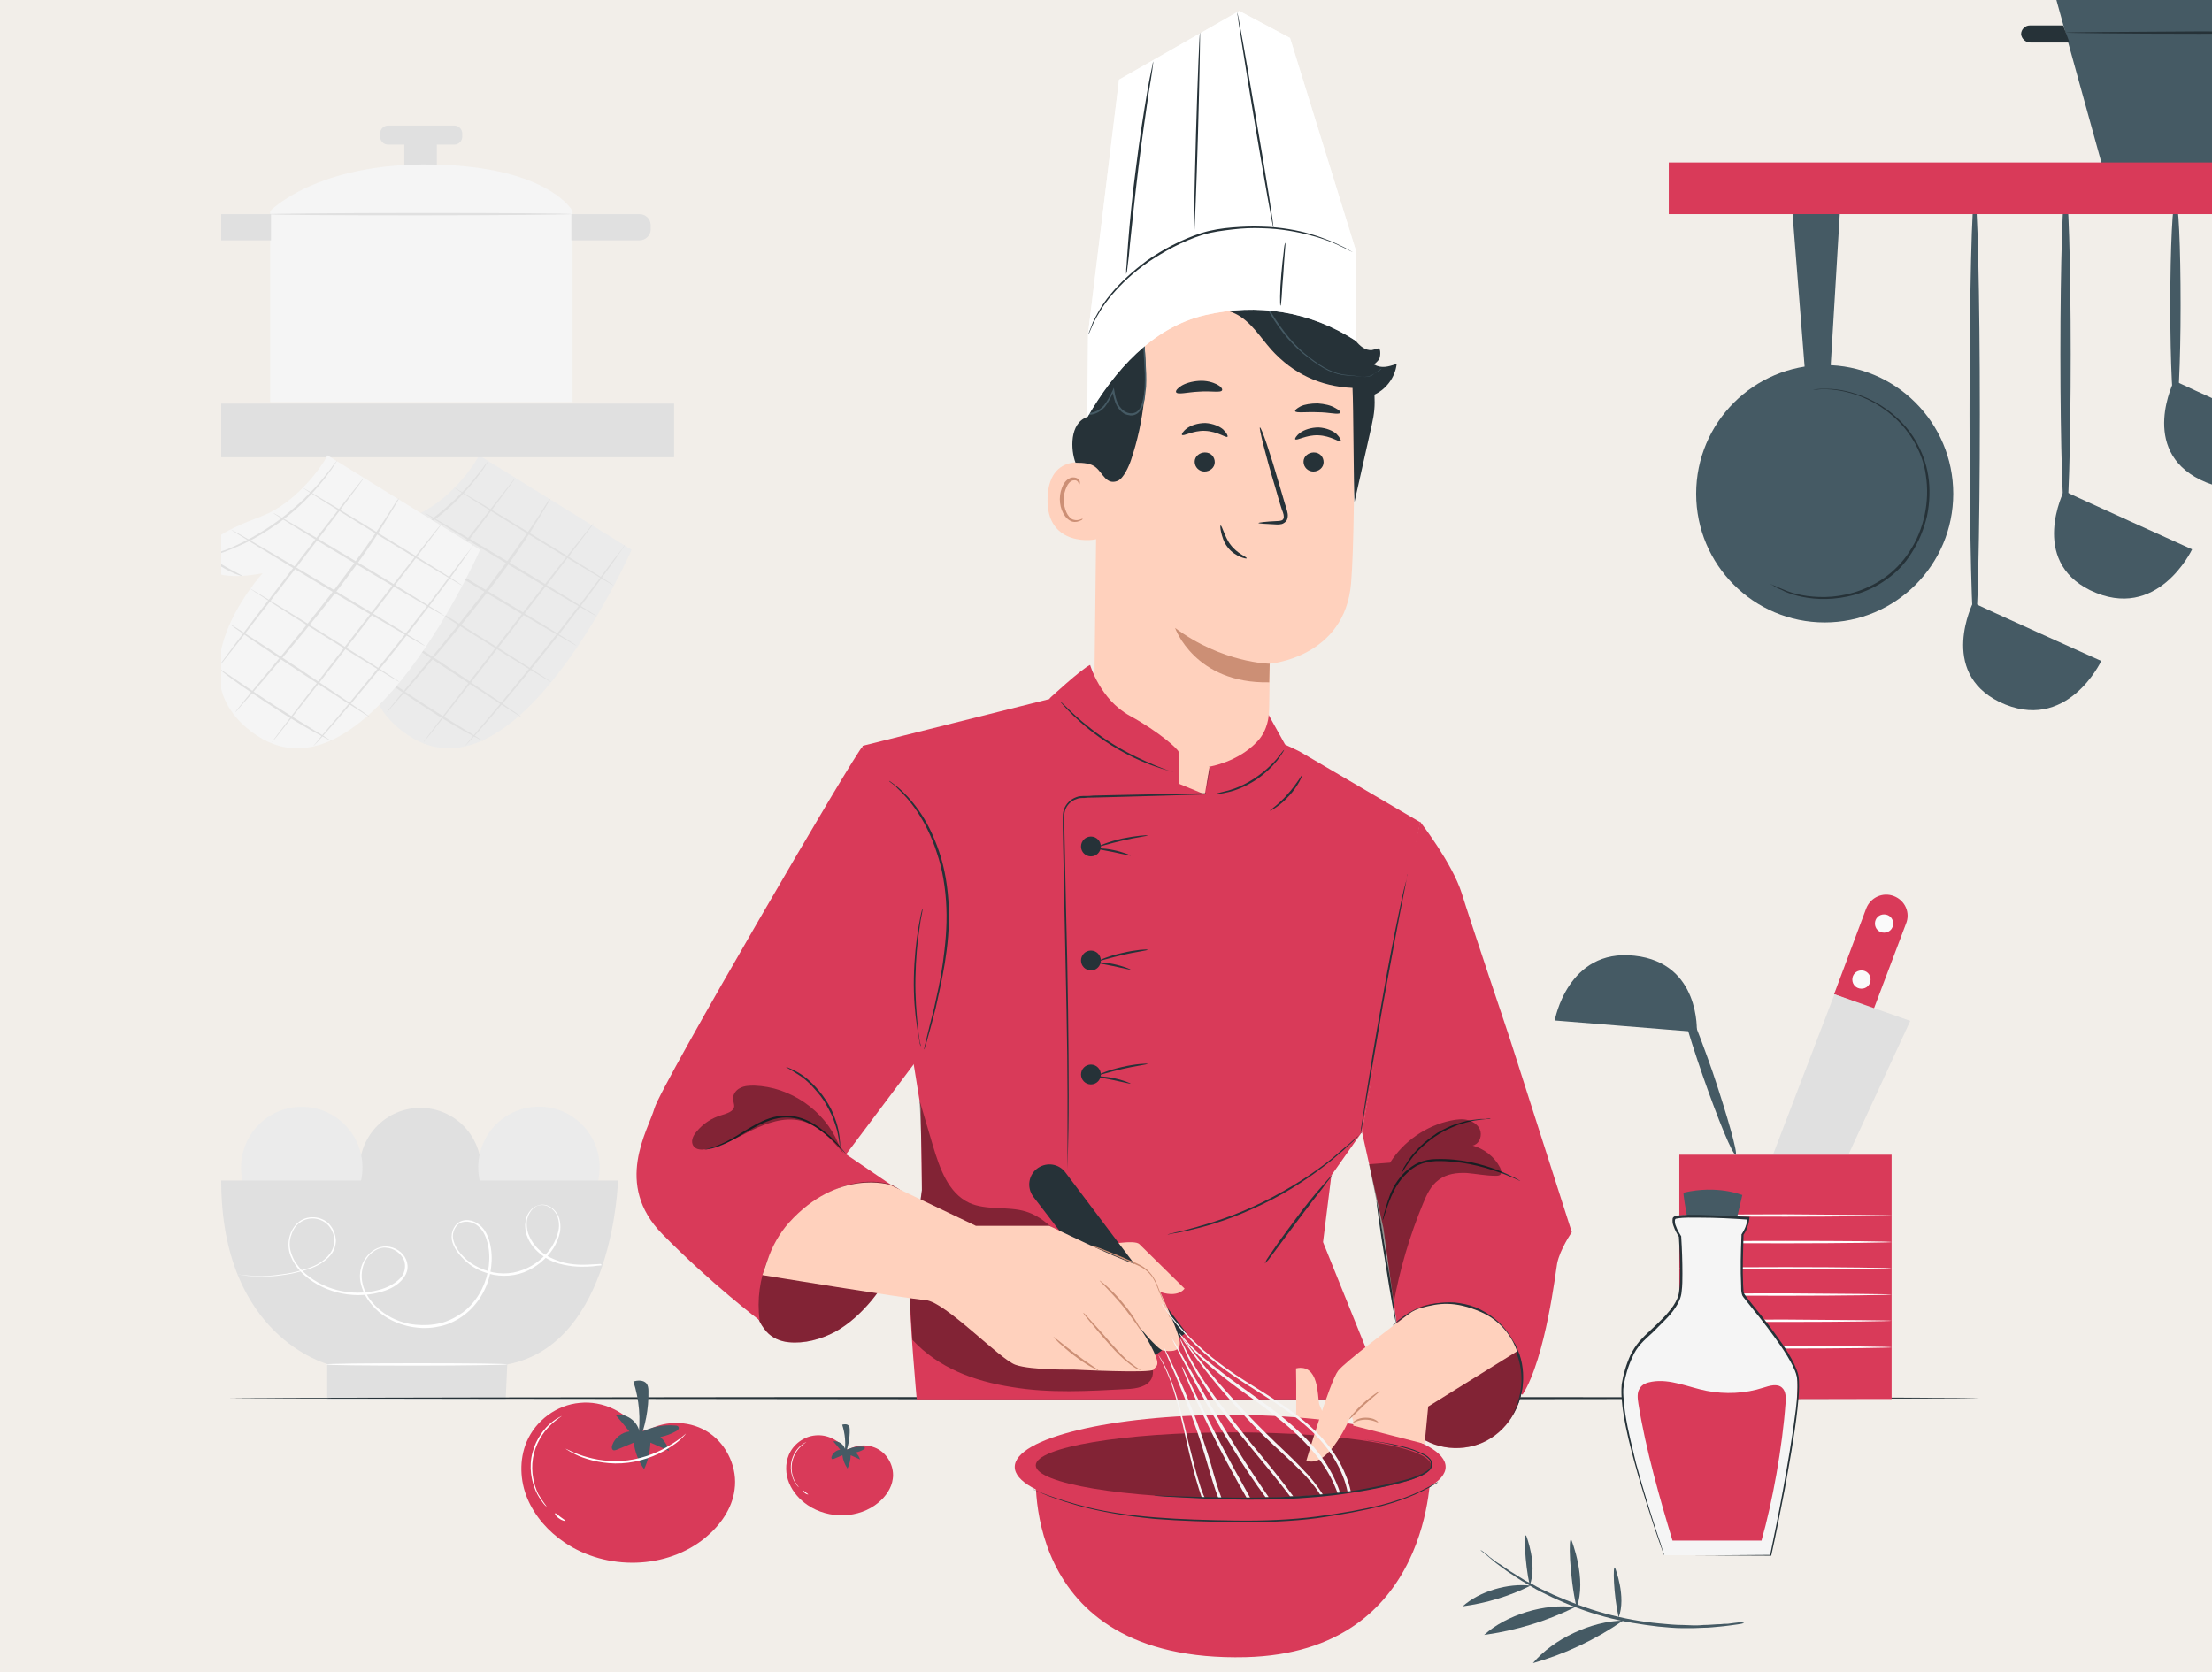 <svg width="250" height="189" viewBox="0 0 250 189" fill="none" xmlns="http://www.w3.org/2000/svg">
<rect x="0" y="0" width="250" height="189" fill="#808080" stroke="none"/>
<g clip-path="url(#clip0_505_58662)">
<rect width="250" height="189" fill="#F2EEE9"/>
<g clip-path="url(#clip1_505_58662)">
<path d="M47.511 138.968C51.3 138.968 54.372 135.892 54.372 132.098C54.372 128.304 51.3 125.229 47.511 125.229C43.722 125.229 40.65 128.304 40.65 132.098C40.65 135.892 43.722 138.968 47.511 138.968Z" fill="#E0E0E0"/>
<path d="M65.763 136.818C68.443 134.135 68.442 129.785 65.763 127.103C63.084 124.42 58.74 124.42 56.06 127.103C53.381 129.785 53.381 134.135 56.06 136.818C58.74 139.501 63.084 139.501 65.763 136.818Z" fill="#EBEBEB"/>
<path d="M38.955 136.837C41.635 134.155 41.635 129.805 38.955 127.122C36.276 124.439 31.932 124.439 29.253 127.122C26.573 129.805 26.573 134.155 29.253 136.837C31.932 139.52 36.276 139.52 38.955 136.837Z" fill="#EBEBEB"/>
<path d="M25 133.445H69.843C69.843 133.445 69.395 151.945 57.332 154.235L57.153 158.186H36.973V154.19C36.973 154.145 25 151.091 25 133.445Z" fill="#E0E0E0"/>
<path d="M57.332 154.235C57.332 154.279 52.758 154.369 47.108 154.369C41.458 154.369 36.883 154.324 36.883 154.235C36.883 154.145 41.458 154.1 47.108 154.1C52.758 154.1 57.332 154.145 57.332 154.235Z" fill="white"/>
<path d="M68.094 143.009C68.094 143.009 68.005 143.009 67.825 143.054C67.646 143.054 67.332 143.099 66.973 143.144C66.256 143.189 65.135 143.279 63.7 142.964C63.027 142.83 62.22 142.56 61.502 142.066C60.785 141.572 60.067 140.899 59.664 139.956C59.44 139.507 59.35 138.968 59.35 138.429C59.395 137.891 59.529 137.307 59.933 136.858C60.112 136.633 60.337 136.409 60.65 136.319C60.919 136.184 61.233 136.139 61.547 136.184C62.175 136.274 62.713 136.723 63.027 137.307C63.341 137.891 63.386 138.609 63.296 139.238C63.162 139.911 62.892 140.54 62.534 141.123C61.771 142.291 60.605 143.279 59.215 143.817C57.78 144.356 56.121 144.356 54.641 143.773C53.879 143.503 53.162 143.054 52.579 142.515C51.996 141.932 51.413 141.303 51.144 140.45C51.009 140.046 51.009 139.552 51.144 139.148C51.278 138.744 51.547 138.34 51.951 138.115C52.803 137.666 53.834 138.025 54.462 138.699C55.09 139.372 55.359 140.27 55.493 141.168C55.628 142.066 55.583 143.009 55.404 143.907C55.045 145.703 54.014 147.454 52.489 148.622C51.727 149.206 50.83 149.655 49.933 149.879C48.991 150.104 48.005 150.193 47.018 150.059C45.09 149.834 43.206 148.936 41.996 147.454C41.368 146.736 40.919 145.838 40.74 144.895C40.561 143.952 40.785 142.964 41.323 142.201C41.861 141.438 42.713 140.854 43.7 140.899C44.641 140.944 45.538 141.528 45.897 142.381C46.076 142.785 46.121 143.279 45.987 143.728C45.852 144.177 45.583 144.536 45.269 144.85C44.641 145.479 43.789 145.838 42.982 146.063C39.709 146.961 36.211 145.973 34.058 143.817C33.52 143.279 33.117 142.65 32.848 141.977C32.579 141.303 32.534 140.54 32.713 139.821C32.892 139.148 33.251 138.519 33.834 138.07C34.372 137.666 35.09 137.531 35.718 137.621C36.345 137.711 36.973 138.025 37.332 138.519C37.736 139.013 37.915 139.597 37.96 140.181C37.96 140.764 37.78 141.348 37.422 141.797C37.108 142.246 36.659 142.56 36.256 142.83C35.404 143.368 34.462 143.593 33.61 143.817C32.758 144.042 31.996 144.132 31.278 144.222C29.843 144.356 28.767 144.266 28.005 144.222C27.242 144.132 26.884 144.042 26.884 144.042C26.884 144.042 26.973 144.042 27.153 144.087C27.332 144.132 27.646 144.132 28.005 144.177C28.767 144.222 29.843 144.311 31.233 144.132C31.951 144.042 32.713 143.952 33.565 143.728C34.372 143.503 35.314 143.279 36.166 142.74C36.57 142.47 36.973 142.156 37.287 141.707C37.601 141.303 37.78 140.764 37.78 140.181C37.78 139.642 37.556 139.058 37.197 138.609C36.839 138.16 36.256 137.846 35.673 137.756C35.09 137.666 34.417 137.801 33.879 138.205C33.341 138.564 33.027 139.193 32.848 139.821C32.668 140.495 32.713 141.168 32.982 141.842C33.206 142.515 33.655 143.099 34.148 143.638C36.256 145.703 39.664 146.691 42.892 145.793C43.7 145.569 44.462 145.209 45.09 144.626C45.404 144.356 45.628 143.997 45.718 143.593C45.807 143.189 45.807 142.785 45.628 142.381C45.269 141.617 44.462 141.079 43.61 141.034C43.206 140.989 42.758 141.123 42.399 141.348C42.041 141.572 41.682 141.887 41.458 142.246C40.964 142.964 40.785 143.907 40.919 144.805C41.054 145.703 41.502 146.556 42.085 147.23C43.296 148.667 45.09 149.565 46.973 149.744C47.915 149.834 48.857 149.789 49.798 149.565C50.695 149.34 51.547 148.891 52.31 148.352C53.789 147.23 54.776 145.524 55.135 143.773C55.314 142.875 55.359 141.977 55.224 141.123C55.09 140.27 54.821 139.372 54.238 138.789C53.7 138.16 52.713 137.891 51.996 138.25C51.637 138.429 51.413 138.789 51.278 139.148C51.144 139.552 51.144 139.956 51.278 140.315C51.502 141.079 52.041 141.752 52.623 142.291C53.206 142.83 53.924 143.234 54.641 143.503C56.121 144.087 57.691 144.087 59.081 143.548C60.471 143.054 61.592 142.066 62.354 140.944C62.713 140.36 62.982 139.731 63.117 139.103C63.251 138.474 63.162 137.801 62.892 137.262C62.579 136.723 62.085 136.319 61.502 136.229C61.233 136.184 60.919 136.229 60.695 136.319C60.426 136.454 60.202 136.633 60.067 136.813C59.709 137.262 59.529 137.801 59.529 138.295C59.529 138.833 59.619 139.327 59.843 139.776C60.247 140.674 60.919 141.348 61.637 141.842C62.354 142.291 63.117 142.56 63.789 142.74C65.18 143.054 66.301 142.964 67.018 142.919C67.377 142.919 67.646 142.875 67.87 142.875C68.005 143.009 68.094 143.009 68.094 143.009Z" fill="white"/>
<path d="M54.126 51.461C53.946 52.044 50.942 56.759 46.637 58.375C42.332 59.992 39.103 61.743 40.314 63.853C41.525 65.964 46.816 64.796 46.816 64.796C46.816 64.796 36.099 76.47 46.188 83.161C58.52 91.288 71.39 62.147 71.39 62.147L54.126 51.461Z" fill="#EBEBEB"/>
<path d="M69.372 66.188C69.327 66.233 65.291 63.808 60.314 60.755C55.336 57.702 51.345 55.187 51.345 55.142C51.39 55.098 55.426 57.522 60.404 60.575C65.426 63.629 69.417 66.143 69.372 66.188Z" fill="#E0E0E0"/>
<path d="M67.489 69.69C67.444 69.735 63.049 67.176 57.668 63.943C52.287 60.71 47.937 58.016 47.982 57.971C48.027 57.926 52.422 60.486 57.803 63.718C63.184 66.951 67.534 69.645 67.489 69.69Z" fill="#E0E0E0"/>
<path d="M65.202 73.013C65.157 73.058 60.224 70.184 54.17 66.547C48.117 62.91 43.229 59.902 43.273 59.857C43.318 59.812 48.251 62.686 54.305 66.323C60.359 69.96 65.202 72.923 65.202 73.013Z" fill="#E0E0E0"/>
<path d="M62.287 77.099C62.242 77.144 58.43 74.809 53.767 71.891C49.103 68.972 45.336 66.547 45.336 66.502C45.336 66.457 49.193 68.792 53.856 71.711C58.565 74.629 62.332 77.054 62.287 77.099Z" fill="#E0E0E0"/>
<path d="M58.924 81.05C58.879 81.095 55.336 78.805 50.986 75.931C46.637 73.058 43.139 70.678 43.184 70.588C43.229 70.543 46.771 72.833 51.121 75.707C55.471 78.626 58.968 81.005 58.924 81.05Z" fill="#E0E0E0"/>
<path d="M54.619 83.789C54.619 83.789 54.439 83.7 54.081 83.52C53.722 83.34 53.273 83.071 52.646 82.757C51.435 82.083 49.821 81.14 48.072 79.973C46.323 78.85 44.753 77.772 43.632 76.964C43.094 76.56 42.646 76.246 42.332 75.977C42.018 75.752 41.883 75.617 41.883 75.572C41.883 75.572 42.063 75.662 42.377 75.887C42.735 76.111 43.184 76.425 43.722 76.785C44.843 77.548 46.412 78.626 48.161 79.748C49.91 80.871 51.525 81.859 52.691 82.577C53.229 82.891 53.722 83.206 54.081 83.43C54.439 83.654 54.619 83.789 54.619 83.789Z" fill="#E0E0E0"/>
<path d="M44.484 65.111C44.484 65.155 43.318 64.796 42.108 64.033C40.852 63.27 40.045 62.371 40.09 62.327C40.135 62.282 40.986 63.045 42.197 63.808C43.453 64.572 44.529 65.021 44.484 65.111Z" fill="#E0E0E0"/>
<path d="M70.628 61.563C70.628 61.563 70.583 61.653 70.493 61.833C70.359 62.012 70.224 62.237 70 62.551C69.596 63.135 68.969 64.033 68.206 65.066C66.637 67.176 64.484 70.094 61.973 73.237C59.462 76.38 57.13 79.164 55.426 81.14C54.574 82.128 53.856 82.936 53.363 83.475C53.139 83.744 52.959 83.924 52.78 84.103C52.646 84.238 52.556 84.328 52.556 84.328C52.556 84.328 52.601 84.238 52.735 84.103C52.87 83.924 53.049 83.699 53.273 83.43C53.767 82.846 54.439 82.038 55.291 81.05C56.995 79.03 59.282 76.246 61.794 73.103C64.305 69.96 66.502 67.086 68.072 64.976C68.834 63.943 69.462 63.09 69.955 62.506C70.179 62.237 70.359 62.012 70.448 61.833C70.538 61.653 70.628 61.563 70.628 61.563Z" fill="#E0E0E0"/>
<path d="M67.13 59.094C67.175 59.139 62.915 64.706 57.578 71.576C52.242 78.446 47.892 83.969 47.847 83.924C47.803 83.879 52.063 78.311 57.399 71.442C62.691 64.572 67.085 59.049 67.13 59.094Z" fill="#E0E0E0"/>
<path d="M62.242 56.31C62.242 56.31 62.197 56.4 62.108 56.579C62.018 56.759 61.839 57.028 61.659 57.343C61.256 58.016 60.673 58.959 59.955 60.126C58.475 62.461 56.233 65.559 53.587 68.837C50.986 72.115 48.475 75.034 46.682 77.144C45.785 78.177 45.067 79.03 44.529 79.613C44.305 79.883 44.081 80.107 43.946 80.287C43.812 80.422 43.722 80.511 43.722 80.511C43.722 80.511 43.767 80.422 43.901 80.242C44.036 80.062 44.215 79.838 44.439 79.569C44.933 78.94 45.65 78.087 46.502 77.054C48.251 74.944 50.717 72.025 53.318 68.703C55.919 65.425 58.161 62.327 59.731 60.037C60.493 58.914 61.121 57.971 61.525 57.298C61.704 56.983 61.883 56.759 62.018 56.534C62.197 56.4 62.242 56.31 62.242 56.31Z" fill="#E0E0E0"/>
<path d="M58.251 54.02C58.296 54.065 54.663 58.914 50.09 64.841C45.516 70.768 41.794 75.528 41.749 75.483C41.704 75.438 45.336 70.588 49.91 64.662C54.484 58.779 58.206 53.975 58.251 54.02Z" fill="#E0E0E0"/>
<path d="M55.246 52.044C55.246 52.044 55.112 52.269 54.843 52.673C54.708 52.897 54.574 53.122 54.35 53.391C54.125 53.661 53.946 53.975 53.632 54.334C53.094 55.008 52.421 55.771 51.614 56.579C50.807 57.388 49.865 58.196 48.789 59.004C47.713 59.767 46.637 60.441 45.65 60.98C44.619 61.518 43.677 61.922 42.87 62.237C42.466 62.416 42.108 62.506 41.749 62.641C41.435 62.776 41.121 62.821 40.897 62.91C40.448 63.045 40.179 63.09 40.179 63.09C40.179 63.09 40.448 63 40.897 62.821C41.121 62.731 41.39 62.641 41.704 62.506C42.018 62.371 42.377 62.237 42.78 62.102C43.587 61.788 44.484 61.339 45.516 60.8C46.502 60.261 47.578 59.588 48.61 58.824C49.641 58.061 50.628 57.208 51.435 56.445C52.242 55.636 52.959 54.918 53.498 54.245C53.767 53.93 53.991 53.616 54.215 53.346C54.439 53.077 54.619 52.852 54.753 52.628C55.067 52.269 55.246 52.044 55.246 52.044Z" fill="#E0E0E0"/>
<path d="M76.188 45.623H18.834V51.685H76.188V45.623Z" fill="#E0E0E0"/>
<path d="M36.995 51.461C36.816 52.044 33.812 56.759 29.507 58.375C25.202 59.992 21.973 61.743 23.184 63.853C24.394 65.964 29.686 64.796 29.686 64.796C29.686 64.796 18.968 76.47 29.058 83.161C41.39 91.288 54.26 62.147 54.26 62.147L36.995 51.461Z" fill="#F5F5F5"/>
<path d="M52.242 66.188C52.197 66.233 48.161 63.808 43.184 60.755C38.206 57.702 34.215 55.187 34.215 55.142C34.26 55.098 38.296 57.522 43.273 60.575C48.296 63.629 52.287 66.143 52.242 66.188Z" fill="#E0E0E0"/>
<path d="M50.359 69.69C50.314 69.735 45.919 67.176 40.538 63.943C35.157 60.71 30.807 58.016 30.852 57.971C30.897 57.926 35.291 60.486 40.672 63.718C46.054 66.951 50.359 69.645 50.359 69.69Z" fill="#E0E0E0"/>
<path d="M48.027 73.013C47.982 73.058 43.049 70.184 36.995 66.547C30.942 62.91 26.054 59.902 26.099 59.857C26.143 59.812 31.076 62.686 37.13 66.323C43.184 69.96 48.072 72.923 48.027 73.013Z" fill="#E0E0E0"/>
<path d="M45.157 77.099C45.112 77.144 41.3 74.809 36.636 71.891C31.973 68.972 28.206 66.547 28.206 66.502C28.206 66.457 32.063 68.792 36.726 71.711C41.435 74.629 45.202 77.054 45.157 77.099Z" fill="#E0E0E0"/>
<path d="M41.794 81.05C41.749 81.095 38.206 78.805 33.856 75.931C29.507 73.058 26.009 70.678 26.054 70.588C26.099 70.543 29.641 72.833 33.991 75.707C38.341 78.626 41.838 81.005 41.794 81.05Z" fill="#E0E0E0"/>
<path d="M37.489 83.789C37.489 83.789 37.309 83.7 36.95 83.52C36.592 83.34 36.143 83.071 35.516 82.757C34.305 82.083 32.69 81.14 30.942 79.973C29.193 78.85 27.623 77.772 26.502 76.964C25.964 76.56 25.515 76.246 25.202 75.977C24.888 75.752 24.753 75.617 24.753 75.572C24.753 75.572 24.933 75.662 25.247 75.887C25.605 76.111 26.054 76.425 26.592 76.785C27.713 77.548 29.282 78.626 31.031 79.748C32.78 80.871 34.394 81.859 35.56 82.577C36.099 82.891 36.592 83.206 36.95 83.43C37.309 83.654 37.489 83.789 37.489 83.789Z" fill="#E0E0E0"/>
<path d="M27.354 65.111C27.354 65.155 26.188 64.796 24.977 64.033C23.722 63.27 22.915 62.371 22.959 62.327C23.004 62.282 23.856 63.045 25.067 63.808C26.323 64.572 27.399 65.021 27.354 65.111Z" fill="#E0E0E0"/>
<path d="M53.498 61.563C53.498 61.563 53.453 61.653 53.363 61.833C53.228 62.012 53.094 62.237 52.87 62.551C52.466 63.135 51.838 64.033 51.076 65.066C49.507 67.176 47.354 70.094 44.843 73.237C42.332 76.38 40 79.164 38.296 81.14C37.444 82.128 36.726 82.936 36.233 83.475C36.009 83.744 35.829 83.924 35.65 84.103C35.516 84.238 35.426 84.328 35.426 84.328C35.426 84.328 35.471 84.238 35.605 84.103C35.74 83.924 35.919 83.699 36.143 83.43C36.636 82.846 37.309 82.038 38.161 81.05C39.865 79.03 42.152 76.246 44.663 73.103C47.175 69.96 49.372 67.086 50.941 64.976C51.704 63.943 52.332 63.09 52.825 62.506C53.049 62.237 53.228 62.012 53.318 61.833C53.408 61.653 53.498 61.563 53.498 61.563Z" fill="#E0E0E0"/>
<path d="M50 59.094C50.045 59.139 45.785 64.706 40.448 71.576C35.112 78.446 30.762 83.969 30.717 83.924C30.672 83.879 34.933 78.311 40.269 71.442C45.56 64.572 49.955 59.049 50 59.094Z" fill="#E0E0E0"/>
<path d="M45.112 56.31C45.112 56.31 45.067 56.4 44.977 56.579C44.888 56.759 44.708 57.028 44.529 57.343C44.125 58.016 43.542 58.959 42.825 60.126C41.345 62.461 39.103 65.559 36.457 68.837C33.856 72.115 31.345 75.034 29.551 77.144C28.655 78.177 27.937 79.03 27.399 79.613C27.175 79.883 26.951 80.107 26.816 80.287C26.681 80.422 26.592 80.511 26.592 80.511C26.592 80.511 26.637 80.422 26.771 80.242C26.906 80.062 27.085 79.838 27.309 79.569C27.803 78.94 28.52 78.087 29.372 77.054C31.121 74.944 33.587 72.025 36.188 68.703C38.789 65.425 41.031 62.327 42.601 60.037C43.363 58.914 43.991 57.971 44.395 57.298C44.574 56.983 44.753 56.759 44.888 56.534C45.022 56.4 45.112 56.31 45.112 56.31Z" fill="#E0E0E0"/>
<path d="M41.121 54.02C41.166 54.065 37.533 58.914 32.959 64.841C28.385 70.768 24.663 75.528 24.619 75.483C24.574 75.438 28.206 70.588 32.78 64.662C37.309 58.779 41.076 53.975 41.121 54.02Z" fill="#E0E0E0"/>
<path d="M38.116 52.044C38.116 52.044 37.982 52.269 37.713 52.673C37.578 52.897 37.444 53.122 37.219 53.391C36.995 53.661 36.816 53.975 36.502 54.334C35.964 55.008 35.291 55.771 34.484 56.579C33.677 57.388 32.735 58.196 31.659 59.004C30.583 59.767 29.506 60.441 28.52 60.98C27.488 61.518 26.547 61.922 25.74 62.237C25.336 62.416 24.977 62.506 24.619 62.641C24.305 62.776 23.991 62.821 23.767 62.91C23.318 63.045 23.049 63.09 23.049 63.09C23.049 63.09 23.318 63 23.767 62.821C23.991 62.731 24.26 62.641 24.574 62.506C24.888 62.371 25.246 62.237 25.65 62.102C26.457 61.788 27.354 61.339 28.385 60.8C29.372 60.261 30.448 59.588 31.48 58.824C32.511 58.061 33.498 57.208 34.305 56.445C35.112 55.636 35.829 54.918 36.367 54.245C36.636 53.93 36.861 53.616 37.085 53.346C37.309 53.077 37.489 52.852 37.623 52.628C37.937 52.269 38.072 52.044 38.116 52.044Z" fill="#E0E0E0"/>
<path d="M49.372 15.27H45.695V18.952H49.372V15.27Z" fill="#E0E0E0"/>
<path d="M64.709 23.846H30.538V45.444H64.709V23.846Z" fill="#F5F5F5"/>
<path d="M30.538 23.846C30.538 23.846 35.785 18.369 48.879 18.593C62.018 18.817 64.709 23.846 64.709 23.846H30.538Z" fill="#F5F5F5"/>
<path d="M64.574 24.206C64.574 24.25 56.906 24.34 47.399 24.34C37.937 24.34 30.224 24.295 30.224 24.206C30.224 24.161 37.892 24.071 47.399 24.071C56.861 24.071 64.574 24.116 64.574 24.206Z" fill="#E0E0E0"/>
<path d="M72.287 27.169H64.574V24.206H72.287C72.96 24.206 73.543 24.744 73.543 25.463V25.957C73.543 26.585 72.96 27.169 72.287 27.169Z" fill="#E0E0E0"/>
<path d="M22.915 24.206H30.628V27.169H22.915C22.242 27.169 21.659 26.63 21.659 25.912V25.418C21.704 24.744 22.242 24.206 22.915 24.206Z" fill="#E0E0E0"/>
<path d="M51.345 16.348H43.857C43.363 16.348 42.96 15.944 42.96 15.45V15.091C42.96 14.597 43.363 14.193 43.857 14.193H51.345C51.839 14.193 52.242 14.597 52.242 15.091V15.45C52.242 15.944 51.839 16.348 51.345 16.348Z" fill="#E0E0E0"/>
<path d="M223.655 158.051C223.655 158.096 179.395 158.186 124.776 158.186C70.157 158.141 25.897 158.096 25.897 158.051C25.897 158.006 70.157 157.916 124.776 157.916C179.395 157.916 223.655 157.961 223.655 158.051Z" fill="#263238"/>
<path d="M160.505 92.943C160.325 93.707 153.924 127.967 153.924 127.967L150.471 132.862L149.529 140.405L156.704 158.186H103.61C103.61 158.186 102.758 148.801 102.848 146.287C102.937 143.773 104.193 134.568 104.193 134.568L104.058 125.229L97.481 84.313L120.022 78.666C130.874 76.781 146.883 84.953 146.883 84.953L160.505 92.943Z" fill="#D93A59"/>
<path d="M124.049 46.377L123.661 79.68C123.606 85.333 124.659 93.645 133.58 93.368C141.338 92.537 143.389 85.166 143.444 79.902C143.499 77.408 143.499 75.303 143.499 75.026C143.499 75.026 151.978 74.361 152.698 65.938C153.031 61.892 153.086 53.469 153.031 45.878C152.975 37.732 146.658 30.971 138.512 30.362L137.681 30.306C128.925 30.251 123.938 37.621 124.049 46.377Z" fill="#FFD1BD"/>
<path d="M143.5 75.026C143.5 75.026 138.18 74.97 132.805 70.98C132.805 70.98 135.021 77.298 143.444 77.131L143.5 75.026Z" fill="#CC8F75"/>
<path d="M138.734 49.369C138.568 49.535 137.626 48.759 136.185 48.704C134.8 48.648 133.747 49.369 133.581 49.147C133.525 49.092 133.691 48.759 134.135 48.427C134.578 48.094 135.354 47.817 136.241 47.817C137.127 47.873 137.848 48.205 138.235 48.538C138.679 48.981 138.79 49.258 138.734 49.369Z" fill="#263238"/>
<path d="M137.293 52.251C137.293 52.86 136.739 53.303 136.13 53.303C135.52 53.303 135.021 52.805 135.021 52.195C135.021 51.586 135.575 51.142 136.185 51.142C136.85 51.142 137.293 51.641 137.293 52.251Z" fill="#263238"/>
<path d="M142.225 59.122C142.225 59.066 143.056 58.955 144.331 58.9C144.663 58.9 144.996 58.844 145.051 58.623C145.162 58.401 145.051 58.013 144.885 57.625C144.608 56.794 144.386 55.963 144.109 55.021C143.001 51.364 142.28 48.371 142.391 48.316C142.558 48.26 143.555 51.197 144.608 54.855C144.885 55.741 145.107 56.628 145.384 57.459C145.494 57.847 145.661 58.29 145.439 58.789C145.328 59.011 145.051 59.177 144.885 59.232C144.663 59.288 144.497 59.288 144.331 59.288C143.056 59.232 142.225 59.177 142.225 59.122Z" fill="#263238"/>
<path d="M138.124 44.105C138.014 44.437 136.85 44.16 135.52 44.271C134.19 44.326 133.082 44.659 132.916 44.326C132.86 44.16 133.082 43.883 133.525 43.606C133.968 43.329 134.689 43.107 135.52 43.052C136.351 42.996 137.072 43.218 137.515 43.44C137.958 43.661 138.18 43.938 138.124 44.105Z" fill="#263238"/>
<path d="M151.479 46.653C151.313 46.93 150.26 46.598 148.93 46.598C147.6 46.542 146.492 46.709 146.381 46.487C146.325 46.376 146.547 46.155 146.99 45.933C147.434 45.711 148.154 45.6 148.93 45.6C149.706 45.656 150.426 45.822 150.869 46.099C151.313 46.321 151.534 46.542 151.479 46.653Z" fill="#263238"/>
<path d="M124.271 52.638C124.105 52.583 118.618 50.532 118.397 56.24C118.175 62.003 123.994 61.061 123.994 60.895C124.049 60.729 124.271 52.638 124.271 52.638Z" fill="#FFD1BD"/>
<path d="M122.331 58.623C122.331 58.623 122.221 58.678 122.054 58.734C121.888 58.789 121.611 58.845 121.278 58.734C120.669 58.512 120.226 57.515 120.226 56.462C120.226 55.963 120.336 55.464 120.558 55.021C120.724 54.633 121.057 54.301 121.334 54.301C121.666 54.245 121.833 54.412 121.888 54.578C121.943 54.744 121.943 54.855 121.943 54.855C121.943 54.855 122.054 54.744 122.054 54.522C122.054 54.412 121.999 54.245 121.833 54.135C121.722 54.024 121.5 53.968 121.278 53.968C120.835 53.968 120.392 54.356 120.17 54.8C119.949 55.243 119.782 55.797 119.782 56.407C119.782 57.57 120.336 58.678 121.168 58.956C121.556 59.066 121.888 58.956 122.11 58.845C122.331 58.789 122.387 58.623 122.331 58.623Z" fill="#CC8F75"/>
<path d="M140.895 63.112C140.95 62.945 139.842 62.613 139.066 61.56C138.678 61.061 138.457 60.452 138.29 60.064C138.124 59.621 138.013 59.399 137.958 59.399C137.903 59.399 137.903 59.676 138.013 60.175C138.124 60.618 138.291 61.283 138.734 61.837C139.177 62.447 139.787 62.779 140.175 62.945C140.562 63.112 140.895 63.167 140.895 63.112Z" fill="#263238"/>
<path d="M127.392 31.803L124.656 30.868C126.651 30.092 127.374 30.417 129.037 31.803C129.424 28.81 132.084 26.427 134.966 25.707C137.903 24.931 142.558 25.375 145.328 26.538C147.489 27.425 149.595 29.198 152.144 31.803C153.197 32.911 152.293 37.221 153.18 38.495L155.343 44.627C155.402 45.864 155.343 46.711 155.026 48.094L153.086 56.739C152.975 54.356 152.973 46.181 152.862 43.853C149.205 43.687 146.104 42.22 143.666 39.505C142.391 38.064 141.338 36.291 139.621 35.46C137.404 34.352 134.744 35.183 132.417 35.959L132.528 35.848C131.309 36.402 130.2 37.233 129.258 38.175C129.812 42.83 129.314 47.596 127.817 52.029C127.596 52.694 126.986 54.079 126.321 54.356C125.047 54.855 124.659 53.525 123.883 52.86C123.329 52.361 122.442 52.306 121.556 52.306C121.001 50.865 120.859 47.838 122.886 47.13C123.883 40.031 121.895 33.726 127.392 31.803Z" fill="#263238"/>
<path d="M130.865 33.576C131.364 33.022 131.696 32.8 131.696 32.8C131.696 32.8 131.308 32.966 130.81 33.409C130.256 33.964 129.701 34.906 129.424 36.236C129.313 36.901 129.203 37.621 129.203 38.397C129.203 39.172 129.258 40.004 129.313 40.89L129.313 40.89C129.369 41.777 129.424 42.664 129.369 43.606C129.369 44.104 129.313 44.548 129.203 45.046L129.203 45.046C129.092 45.545 128.981 46.044 128.649 46.376C128.427 46.653 128.039 46.764 127.651 46.709C127.319 46.653 126.931 46.432 126.709 46.155C126.21 45.6 126.044 44.825 125.933 44.104L125.878 43.827L125.767 44.104C125.75 44.141 125.733 44.178 125.716 44.215H125.712C125.712 44.217 125.713 44.219 125.713 44.221C125.447 44.791 125.133 45.355 124.77 45.822C124.382 46.266 123.827 46.598 123.273 46.653C123.211 46.666 123.149 46.673 123.088 46.675L122.958 46.867C123.067 46.875 123.174 46.875 123.273 46.875C123.827 46.82 124.437 46.487 124.88 45.988C125.218 45.554 125.514 44.993 125.768 44.453C125.91 45.07 126.053 45.782 126.543 46.321C126.82 46.653 127.152 46.875 127.596 46.93C127.984 47.041 128.482 46.875 128.759 46.542C129.147 46.155 129.258 45.656 129.369 45.157C129.424 44.658 129.48 44.215 129.535 43.716C129.591 42.719 129.535 41.832 129.48 40.946L129.48 40.946C129.424 40.059 129.369 39.228 129.369 38.452C129.369 37.732 129.48 37.011 129.591 36.346C129.812 35.072 130.366 34.13 130.865 33.576Z" fill="#455A64"/>
<path d="M151.535 49.868C151.368 50.034 150.426 49.258 148.986 49.203C147.6 49.147 146.547 49.868 146.381 49.646C146.326 49.591 146.492 49.258 146.935 48.926C147.379 48.593 148.154 48.316 149.041 48.316C149.928 48.372 150.648 48.704 151.036 49.036C151.479 49.48 151.59 49.812 151.535 49.868Z" fill="#263238"/>
<path d="M149.595 52.251C149.595 52.86 149.041 53.303 148.432 53.303C147.822 53.303 147.323 52.805 147.323 52.195C147.323 51.586 147.877 51.142 148.487 51.142C149.152 51.142 149.595 51.641 149.595 52.251Z" fill="#263238"/>
<path d="M153.204 38.497C153.655 39.087 154.314 39.642 155.043 39.572C155.251 39.538 155.841 39.364 155.841 39.364C156.084 39.538 156.014 40.405 155.841 40.648C155.667 40.891 155.286 41.203 155.286 41.203C156.153 41.689 156.916 41.446 157.853 41.134C157.68 42.695 156.604 44.118 155.112 44.707C154.661 44.881 154.071 44.985 153.655 44.707C153.273 44.465 153.135 44.014 153.031 43.562C152.649 42.001 152.441 40.37 152.441 38.74L153.204 38.497Z" fill="#263238"/>
<path d="M156.148 41.676C156.148 41.676 156.148 41.676 156.093 41.731C156.037 41.787 155.982 41.842 155.871 41.898C155.76 41.953 155.649 42.064 155.539 42.119C155.372 42.23 155.206 42.286 155.04 42.397C154.264 42.784 153.828 42.507 152.276 42.452C150.724 42.341 149.54 41.722 147.877 40.447C146.215 39.228 144.719 37.455 143.555 35.46C142.945 34.462 142.447 33.41 141.892 32.468C141.338 31.526 140.729 30.639 140.008 29.919C139.288 29.198 138.457 28.699 137.57 28.478C137.127 28.367 136.683 28.311 136.296 28.311C135.908 28.311 135.464 28.422 135.132 28.533C134.412 28.755 133.802 29.198 133.359 29.586C132.915 29.974 132.638 30.417 132.417 30.805C132.029 31.581 132.029 32.08 131.973 32.08C131.973 32.08 131.973 32.024 131.973 31.969C131.973 31.913 131.973 31.803 132.029 31.692C132.084 31.47 132.14 31.138 132.361 30.75C132.583 30.362 132.86 29.919 133.303 29.475C133.747 29.032 134.356 28.644 135.076 28.367C135.464 28.256 135.852 28.145 136.296 28.145C136.739 28.145 137.182 28.145 137.626 28.311C138.512 28.533 139.399 29.087 140.119 29.808C140.895 30.528 141.505 31.415 142.059 32.412C142.613 33.354 143.112 34.407 143.721 35.404C144.94 37.399 146.381 39.173 147.988 40.392C149.595 41.611 150.78 42.286 152.331 42.397C153.883 42.507 154.264 42.784 155.04 42.452C155.76 41.953 156.093 41.621 156.148 41.676Z" fill="#455A64"/>
<path d="M102.444 135.197C101.861 134.388 100.381 133.625 99.35 133.535C95.897 133.176 92.758 134.658 90.067 136.813L89.529 137.801C88.049 138.923 86.525 140.226 86.076 142.066C85.628 143.862 85.493 145.928 85.448 147.769C85.448 148.622 85.807 149.565 86.614 150.508C87.242 151.226 88.184 151.63 89.126 151.72C90.919 151.9 92.758 151.406 94.372 150.553C95.987 149.655 97.332 148.397 98.498 147.006C100.605 144.446 102.085 141.303 102.713 138.025C102.892 137.038 102.982 135.96 102.444 135.197Z" fill="#D93A59"/>
<g opacity="0.4">
<path d="M102.444 135.197C101.861 134.388 100.381 133.625 99.35 133.535C95.897 133.176 92.758 134.658 90.067 136.813L89.529 137.801C88.049 138.923 86.525 140.226 86.076 142.066C85.628 143.862 85.493 145.928 85.448 147.769C85.448 148.622 85.807 149.565 86.614 150.508C87.242 151.226 88.184 151.63 89.126 151.72C90.919 151.9 92.758 151.406 94.372 150.553C95.987 149.655 97.332 148.397 98.498 147.006C100.605 144.446 102.085 141.303 102.713 138.025C102.892 137.038 102.982 135.96 102.444 135.197Z" fill="black"/>
</g>
<path d="M97.481 84.411C96.943 84.591 74.686 122.714 73.969 125.273C73.251 127.788 69.305 133.85 74.865 139.507C80.426 145.165 85.852 149.251 85.852 149.251C84.596 139.642 94.058 131.874 100.65 133.894L95.628 130.482L107.152 115.126" fill="#D93A59"/>
<path d="M160.498 92.882C160.498 92.882 164.125 97.55 165.201 100.962C166.098 103.881 170.628 117.364 170.628 117.364L177.646 139.283C177.646 139.283 176.301 141.213 175.987 142.83C175.852 143.458 174.731 153.426 172.085 157.647L158.094 151.361L156.345 138.789L153.924 127.923L158.93 100.118L160.498 92.882Z" fill="#D93A59"/>
<path d="M118.632 78.936C118.632 78.936 122.22 75.613 123.206 75.164C123.206 75.164 124.327 79.07 127.691 80.911C131.054 82.752 133.206 84.728 133.206 84.997C133.206 85.267 133.206 89.802 133.206 89.802C133.206 89.802 119.484 86.03 118.632 78.936Z" fill="#D93A59"/>
<path d="M120.919 103.496L147.556 101.88L146.345 86.659L145.179 84.054L143.386 80.822C143.386 80.822 143.341 82.483 142.13 83.785C139.933 86.165 136.704 86.659 136.704 86.659L136.166 89.802L122.668 84.234C122.668 84.234 120.919 102.643 120.919 103.047" fill="#D93A59"/>
<path d="M136.704 86.614C136.704 86.614 136.704 86.704 136.704 86.838C136.704 86.973 136.659 87.198 136.614 87.422C136.525 87.961 136.39 88.769 136.256 89.757V89.802H136.211C133.744 89.891 129.933 89.981 125.269 90.116C124.686 90.116 124.058 90.161 123.475 90.161C123.161 90.161 122.847 90.161 122.534 90.206C122.22 90.206 121.906 90.206 121.637 90.341C121.054 90.52 120.56 91.014 120.381 91.598C120.291 91.912 120.247 92.226 120.291 92.541C120.291 92.9 120.291 93.214 120.291 93.573C120.336 96.312 120.426 99.231 120.471 102.239C120.695 110.681 120.785 118.314 120.785 123.837C120.785 126.62 120.74 128.821 120.695 130.392C120.695 131.155 120.65 131.739 120.65 132.188C120.65 132.368 120.65 132.547 120.65 132.637C120.65 132.727 120.65 132.817 120.65 132.817C120.65 132.817 120.65 132.772 120.65 132.637C120.65 132.502 120.65 132.368 120.65 132.188C120.65 131.784 120.65 131.155 120.65 130.392C120.65 128.821 120.65 126.62 120.65 123.837C120.65 118.314 120.471 110.681 120.291 102.239C120.247 99.231 120.157 96.312 120.112 93.573C120.112 93.214 120.112 92.9 120.112 92.541C120.112 92.226 120.112 91.822 120.247 91.508C120.471 90.835 121.009 90.341 121.637 90.116C121.951 89.981 122.309 89.981 122.623 89.981C122.937 89.981 123.251 89.981 123.565 89.936C124.193 89.936 124.776 89.891 125.359 89.891C130.067 89.802 133.879 89.712 136.3 89.667L136.256 89.712C136.435 88.679 136.569 87.916 136.659 87.377C136.704 87.108 136.749 86.928 136.794 86.793C136.659 86.704 136.659 86.614 136.704 86.614Z" fill="#263238"/>
<path d="M123.296 96.806C123.915 96.806 124.417 96.304 124.417 95.684C124.417 95.064 123.915 94.561 123.296 94.561C122.677 94.561 122.175 95.064 122.175 95.684C122.175 96.304 122.677 96.806 123.296 96.806Z" fill="#263238"/>
<path d="M129.708 94.427C129.708 94.516 128.408 94.651 126.883 95.01C125.314 95.369 124.103 95.773 124.058 95.729C124.013 95.684 125.224 95.145 126.838 94.786C128.363 94.471 129.663 94.382 129.708 94.427Z" fill="#263238"/>
<path d="M127.78 96.716C127.78 96.761 126.883 96.537 125.807 96.312C124.731 96.088 123.789 95.953 123.834 95.908C123.834 95.863 124.776 95.863 125.852 96.088C126.928 96.312 127.78 96.671 127.78 96.716Z" fill="#263238"/>
<path d="M123.296 109.693C123.915 109.693 124.417 109.19 124.417 108.57C124.417 107.95 123.915 107.448 123.296 107.448C122.677 107.448 122.175 107.95 122.175 108.57C122.175 109.19 122.677 109.693 123.296 109.693Z" fill="#263238"/>
<path d="M129.708 107.358C129.708 107.448 128.408 107.582 126.883 107.942C125.314 108.301 124.103 108.705 124.058 108.66C124.013 108.615 125.224 108.076 126.838 107.717C128.363 107.358 129.663 107.268 129.708 107.358Z" fill="#263238"/>
<path d="M127.78 109.603C127.78 109.648 126.883 109.423 125.807 109.199C124.731 108.974 123.789 108.84 123.834 108.795C123.834 108.75 124.776 108.75 125.852 108.974C126.928 109.199 127.78 109.558 127.78 109.603Z" fill="#263238"/>
<path d="M123.296 122.579C123.915 122.579 124.417 122.077 124.417 121.457C124.417 120.837 123.915 120.334 123.296 120.334C122.677 120.334 122.175 120.837 122.175 121.457C122.175 122.077 122.677 122.579 123.296 122.579Z" fill="#263238"/>
<path d="M129.708 120.245C129.708 120.334 128.408 120.469 126.883 120.828C125.314 121.188 124.103 121.592 124.058 121.547C124.013 121.502 125.224 120.963 126.838 120.604C128.363 120.245 129.663 120.2 129.708 120.245Z" fill="#263238"/>
<path d="M127.78 122.49C127.78 122.535 126.883 122.31 125.807 122.086C124.731 121.861 123.789 121.726 123.834 121.681C123.834 121.637 124.776 121.637 125.852 121.861C126.928 122.086 127.78 122.445 127.78 122.49Z" fill="#263238"/>
<path d="M104.448 118.628C104.448 118.628 104.448 118.493 104.493 118.314C104.538 118.089 104.628 117.775 104.717 117.371C104.897 116.563 105.211 115.395 105.569 113.958C105.883 112.522 106.287 110.815 106.556 108.885C106.825 106.954 107.049 104.844 106.96 102.599C106.87 100.353 106.511 98.243 105.883 96.402C105.3 94.561 104.493 92.99 103.686 91.777C102.879 90.565 102.027 89.667 101.444 89.128C101.175 88.814 100.906 88.634 100.726 88.5C100.547 88.365 100.457 88.275 100.502 88.275C100.547 88.275 100.592 88.32 100.771 88.455C100.951 88.589 101.22 88.769 101.534 89.038C102.161 89.577 103.013 90.43 103.865 91.643C104.717 92.855 105.525 94.427 106.152 96.312C106.78 98.153 107.139 100.309 107.229 102.554C107.318 104.799 107.094 106.954 106.78 108.885C106.466 110.815 106.063 112.522 105.749 113.958C105.39 115.395 105.076 116.563 104.852 117.326C104.762 117.685 104.673 118 104.583 118.224C104.493 118.538 104.493 118.628 104.448 118.628Z" fill="#263238"/>
<path d="M104.045 118.269C104.045 118.269 103.955 118.044 103.91 117.685C103.821 117.281 103.731 116.742 103.641 116.024C103.417 114.632 103.238 112.656 103.283 110.501C103.327 108.346 103.552 106.37 103.776 104.978C103.91 104.26 104 103.721 104.09 103.317C104.179 102.913 104.224 102.733 104.269 102.733C104.269 102.733 104.269 102.958 104.179 103.362C104.09 103.766 104 104.305 103.91 105.023C103.686 106.415 103.507 108.346 103.462 110.546C103.417 112.701 103.596 114.632 103.731 116.069C103.821 116.787 103.866 117.326 103.955 117.73C104.045 118.044 104.09 118.224 104.045 118.269Z" fill="#263238"/>
<path d="M79.574 129.943C79.574 129.943 79.843 129.898 80.291 129.764C80.74 129.629 81.368 129.404 82.085 129.045C82.803 128.686 83.655 128.147 84.596 127.563C85.538 127.025 86.614 126.396 87.915 126.171C89.215 125.947 90.471 126.261 91.457 126.755C92.444 127.249 93.206 127.923 93.834 128.461C94.462 129.045 94.91 129.539 95.179 129.898C95.493 130.257 95.628 130.482 95.628 130.482C95.628 130.482 95.448 130.302 95.135 129.943C94.821 129.584 94.372 129.135 93.744 128.596C93.117 128.057 92.354 127.429 91.368 126.935C90.426 126.441 89.215 126.171 87.96 126.396C86.749 126.62 85.673 127.204 84.731 127.743C83.789 128.282 82.937 128.821 82.175 129.18C81.412 129.539 80.785 129.764 80.336 129.853C80.112 129.898 79.933 129.898 79.798 129.943C79.619 129.943 79.574 129.943 79.574 129.943Z" fill="#263238"/>
<path d="M88.856 120.604C88.856 120.604 89.036 120.649 89.305 120.783C89.439 120.828 89.619 120.918 89.798 121.008C89.978 121.098 90.202 121.232 90.426 121.367C90.874 121.636 91.368 122.041 91.861 122.534C92.354 123.028 92.847 123.612 93.296 124.286C93.744 124.959 94.103 125.633 94.327 126.306C94.596 126.98 94.731 127.563 94.82 128.102C94.865 128.372 94.91 128.596 94.91 128.821C94.955 129.045 94.955 129.225 94.955 129.359C94.955 129.674 94.955 129.808 94.955 129.808C94.91 129.808 94.91 129.18 94.686 128.147C94.596 127.653 94.372 127.025 94.148 126.396C93.879 125.767 93.52 125.094 93.117 124.42C92.668 123.747 92.175 123.208 91.726 122.714C91.233 122.22 90.785 121.816 90.336 121.547C89.394 120.918 88.812 120.649 88.856 120.604Z" fill="#263238"/>
<g opacity="0.4">
<path d="M94.731 129.225C93.161 125.498 89.305 122.849 85.269 122.714C84.731 122.714 84.148 122.714 83.655 122.984C83.161 123.208 82.802 123.747 82.847 124.286C82.892 124.555 82.982 124.824 82.982 125.049C82.937 125.633 82.175 125.857 81.592 126.037C80.471 126.351 79.439 127.025 78.722 127.923C78.318 128.372 78.004 129.09 78.408 129.584C78.722 129.988 79.305 129.988 79.798 129.898C81.637 129.584 83.296 128.596 85 127.743C86.704 126.935 88.587 126.261 90.426 126.665C92.444 127.114 93.969 128.776 95.314 130.347" fill="black"/>
</g>
<path d="M153.924 127.968C153.924 127.968 153.879 128.057 153.744 128.147C153.61 128.282 153.431 128.461 153.251 128.686C153.027 128.91 152.758 129.18 152.399 129.494C152.085 129.808 151.682 130.168 151.233 130.527C150.381 131.29 149.305 132.098 148.049 132.996C146.794 133.85 145.404 134.748 143.834 135.556C142.265 136.364 140.74 137.038 139.35 137.576C137.915 138.115 136.614 138.519 135.538 138.789C135 138.923 134.462 139.058 134.058 139.148C133.61 139.238 133.251 139.327 132.937 139.372C132.623 139.417 132.399 139.462 132.22 139.507C132.04 139.552 131.951 139.552 131.951 139.552C131.951 139.552 132.04 139.507 132.22 139.462C132.399 139.417 132.668 139.372 132.937 139.283C133.251 139.238 133.61 139.148 134.058 139.013C134.507 138.878 135 138.789 135.538 138.609C136.659 138.295 137.915 137.891 139.35 137.352C140.74 136.813 142.265 136.139 143.789 135.331C145.314 134.523 146.749 133.67 148.004 132.817C149.26 131.964 150.336 131.155 151.188 130.392C151.637 130.033 151.996 129.674 152.354 129.404C152.713 129.09 152.982 128.866 153.206 128.641C153.431 128.461 153.61 128.282 153.744 128.147C153.834 128.012 153.924 127.968 153.924 127.968Z" fill="#263238"/>
<path d="M159.095 98.788C159.095 98.788 159.091 98.878 159.038 99.1C158.984 99.323 158.929 99.591 158.87 99.948C158.706 100.705 158.53 101.777 158.255 103.069C157.749 105.701 157.066 109.404 156.326 113.419C155.63 117.481 154.994 121.141 154.531 123.819C154.301 125.113 154.124 126.185 154.003 126.989C153.945 127.346 153.889 127.613 153.836 127.836C153.784 128.014 153.779 128.148 153.779 128.148C153.779 128.148 153.782 128.059 153.791 127.834C153.8 127.61 153.855 127.343 153.914 126.985C154.033 126.226 154.209 125.155 154.396 123.814C154.815 121.134 155.406 117.472 156.147 113.412C156.844 109.35 157.569 105.694 158.121 103.064C158.397 101.727 158.618 100.657 158.825 99.946C158.929 99.591 158.984 99.323 159.038 99.1C159.046 98.876 159.095 98.788 159.095 98.788Z" fill="#263238"/>
<path d="M142.937 142.83C142.937 142.83 143.027 142.65 143.161 142.381C143.341 142.111 143.565 141.752 143.924 141.258C144.552 140.315 145.493 139.058 146.525 137.666C147.556 136.274 148.543 135.062 149.305 134.209C149.664 133.76 149.978 133.445 150.202 133.176C150.426 132.951 150.561 132.817 150.561 132.817C150.561 132.817 150.471 132.951 150.292 133.221C150.067 133.49 149.798 133.85 149.484 134.299C148.767 135.197 147.825 136.409 146.794 137.801C145.762 139.193 144.821 140.45 144.148 141.348C143.834 141.752 143.565 142.111 143.341 142.426C143.072 142.695 142.937 142.83 142.937 142.83Z" fill="#263238"/>
<path d="M171.816 133.49C171.816 133.49 171.547 133.401 171.099 133.176C170.65 132.996 169.978 132.682 169.126 132.413C167.466 131.829 165.045 131.2 162.309 131.245C161.637 131.29 161.009 131.38 160.426 131.649C159.843 131.874 159.35 132.278 158.946 132.682C158.094 133.49 157.601 134.433 157.242 135.241C156.883 136.05 156.704 136.768 156.525 137.217C156.39 137.711 156.3 137.936 156.256 137.936C156.256 137.936 156.3 137.666 156.435 137.172C156.57 136.678 156.749 136.005 157.063 135.152C157.377 134.299 157.915 133.356 158.767 132.503C159.215 132.098 159.709 131.694 160.336 131.425C160.964 131.156 161.637 131.021 162.309 131.021C165.09 130.931 167.511 131.605 169.17 132.233C170.022 132.547 170.65 132.862 171.099 133.086C171.323 133.176 171.502 133.311 171.592 133.356C171.726 133.445 171.816 133.445 171.816 133.49Z" fill="#263238"/>
<path d="M168.453 126.441C168.453 126.486 167.735 126.486 166.659 126.665C166.121 126.755 165.448 126.935 164.776 127.159C164.103 127.429 163.341 127.743 162.623 128.192C161.906 128.641 161.278 129.135 160.695 129.674C160.157 130.168 159.709 130.706 159.395 131.155C158.722 132.053 158.408 132.682 158.363 132.682C158.363 132.682 158.408 132.502 158.543 132.233C158.587 132.098 158.677 131.919 158.812 131.739C158.946 131.56 159.036 131.335 159.215 131.111C159.529 130.617 159.978 130.123 160.516 129.584C161.054 129.045 161.727 128.551 162.444 128.057C163.206 127.608 163.969 127.249 164.641 127.025C165.359 126.8 166.031 126.62 166.57 126.576C166.839 126.531 167.108 126.531 167.332 126.486C167.556 126.486 167.735 126.486 167.915 126.486C168.274 126.396 168.453 126.396 168.453 126.441Z" fill="#263238"/>
<path d="M172.04 154.863C171.682 151.945 169.619 149.295 166.928 148.083C164.776 147.14 161.861 146.916 159.798 148.083C157.78 149.251 155.045 152.169 155.583 154.414L160.247 162.272C162.578 164.068 166.076 164.158 168.543 162.541C171.054 160.925 172.444 157.827 172.04 154.863Z" fill="#D93A59"/>
<g opacity="0.4">
<path d="M172.04 154.863C171.682 151.945 169.619 149.295 166.928 148.083C164.776 147.14 161.861 146.916 159.798 148.083C157.78 149.251 155.045 152.169 155.583 154.414L160.247 162.272C162.578 164.068 166.076 164.158 168.543 162.541C171.054 160.925 172.444 157.827 172.04 154.863Z" fill="black"/>
</g>
<path d="M170.605 160.566C170.605 160.566 170.785 160.251 171.054 159.712C171.323 159.129 171.681 158.276 171.861 157.153C172.04 156.031 171.995 154.683 171.502 153.247C171.412 152.887 171.233 152.528 171.054 152.169C170.874 151.81 170.695 151.451 170.471 151.136C170.022 150.463 169.484 149.834 168.812 149.295C168.139 148.757 167.421 148.308 166.659 148.038C165.897 147.769 165.134 147.589 164.417 147.499C162.937 147.365 161.592 147.634 160.516 147.993C159.439 148.397 158.677 148.846 158.184 149.25C157.69 149.61 157.421 149.879 157.421 149.834C157.421 149.834 157.466 149.744 157.601 149.655C157.735 149.565 157.915 149.34 158.139 149.161C158.632 148.757 159.439 148.218 160.471 147.814C161.547 147.41 162.892 147.14 164.417 147.23C165.179 147.32 165.942 147.454 166.749 147.769C167.511 148.083 168.273 148.532 168.946 149.071C169.619 149.61 170.202 150.283 170.65 150.957C170.874 151.316 171.054 151.675 171.278 151.989C171.412 152.349 171.592 152.708 171.726 153.067C172.22 154.504 172.22 155.941 172.04 157.063C171.861 158.186 171.457 159.039 171.143 159.623C171.009 159.892 170.829 160.117 170.74 160.251C170.65 160.521 170.605 160.61 170.605 160.566Z" fill="#263238"/>
<path d="M157.78 149.565C157.735 149.565 157.152 146.512 156.57 142.695C155.942 138.878 155.538 135.78 155.583 135.78C155.628 135.78 156.211 138.834 156.794 142.65C157.422 146.467 157.825 149.565 157.78 149.565Z" fill="#263238"/>
<g opacity="0.4">
<path d="M154.731 131.604L157.108 131.425C158.632 129 161.188 127.249 163.969 126.665C164.641 126.531 165.314 126.441 165.942 126.62C166.57 126.8 167.197 127.249 167.332 127.923C167.466 128.596 167.108 129.359 166.435 129.494C167.735 129.853 168.901 130.751 169.529 131.964C169.664 132.233 169.753 132.592 169.574 132.772C169.439 132.907 169.215 132.907 169.036 132.907C167.915 132.907 166.839 132.682 165.762 132.592C164.641 132.547 163.52 132.682 162.623 133.356C161.726 133.984 161.233 135.062 160.83 136.05C159.35 139.597 158.184 143.548 157.511 147.32C156.973 145.12 156.928 142.83 156.525 140.764C155.987 137.846 155.404 134.837 154.731 131.604Z" fill="black"/>
</g>
<g opacity="0.4">
<path d="M103.116 151.451C106.076 154.639 110.067 156.12 114.372 156.794C118.632 157.512 123.027 157.243 127.377 157.018C128.453 156.974 129.708 156.749 130.157 155.806C130.471 155.133 130.246 154.324 129.977 153.606C128.049 148.532 124.282 144.446 120.605 140.495C119.26 139.058 117.825 137.531 115.942 136.948C113.879 136.319 111.502 136.858 109.529 135.96C107.152 134.837 106.211 132.054 105.448 129.539C104.686 126.935 104.686 126.935 103.924 124.375C104.237 129.988 104.193 134.523 104.193 134.523C104.193 134.523 102.623 144.94 102.847 147.275C103.027 149.655 103.116 151.451 103.116 151.451Z" fill="black"/>
</g>
<path d="M132.623 87.242C132.623 87.242 132.399 87.198 132.04 87.108C131.682 87.018 131.143 86.838 130.471 86.614C129.17 86.165 127.377 85.356 125.583 84.234C123.789 83.112 122.309 81.854 121.323 80.911C120.83 80.417 120.426 80.013 120.202 79.744C119.933 79.43 119.798 79.295 119.843 79.295C119.843 79.295 120.022 79.43 120.291 79.699C120.56 79.968 120.964 80.373 121.457 80.822C122.489 81.764 123.969 82.977 125.762 84.099C127.556 85.222 129.305 85.985 130.56 86.524C131.188 86.793 131.726 86.973 132.085 87.108C132.399 87.153 132.623 87.242 132.623 87.242Z" fill="#263238"/>
<path d="M145.135 84.773C145.135 84.773 145.09 84.908 144.955 85.087C144.821 85.312 144.641 85.581 144.372 85.94C143.834 86.614 142.982 87.467 141.906 88.185C140.785 88.904 139.664 89.353 138.857 89.532C138.453 89.622 138.094 89.712 137.87 89.712C137.646 89.757 137.511 89.757 137.511 89.712C137.511 89.667 138.005 89.577 138.857 89.353C139.664 89.128 140.74 88.679 141.816 87.961C142.892 87.242 143.744 86.434 144.283 85.806C144.776 85.177 145.09 84.728 145.135 84.773Z" fill="#263238"/>
<path d="M147.197 87.557C147.242 87.557 146.794 88.769 145.717 89.936C144.686 91.104 143.565 91.688 143.52 91.643C143.475 91.598 144.552 90.924 145.538 89.757C146.569 88.634 147.152 87.512 147.197 87.557Z" fill="#263238"/>
<path d="M123.655 140.944C123.655 140.944 123.744 140.944 123.924 140.899C124.91 140.719 128.229 140.091 128.767 140.63C129.394 141.258 133.879 145.658 133.879 145.658C133.879 145.658 133.027 147.05 130.202 145.658C127.377 144.222 123.655 140.944 123.655 140.944Z" fill="#FFD1BD"/>
<path d="M117.332 132.009C118.363 131.335 119.708 131.56 120.426 132.547L134.058 150.642L130.56 153.202L116.794 135.286C115.986 134.209 116.255 132.727 117.332 132.009Z" fill="#263238"/>
<path d="M86.166 144.132C86.166 144.132 102.354 146.781 104.596 146.961C106.838 147.14 112.982 153.651 114.776 154.279C116.569 154.908 121.368 154.818 121.368 154.818C121.368 154.818 130.112 155.267 130.381 154.818C130.65 154.369 131.188 154.459 130.381 152.753C129.574 151.047 128.587 149.789 128.587 149.789C128.587 149.789 130.829 152.573 131.457 152.663C132.085 152.753 133.43 152.932 133.341 151.72C133.251 150.508 130.919 145.614 130.919 145.614C130.919 145.614 129.933 143.324 128.139 142.83C126.345 142.336 118.587 138.564 118.587 138.564H110.291L100.605 133.939C100.605 133.939 94.731 132.053 89.17 138.205C88.094 139.417 87.287 140.854 86.749 142.426L86.166 144.132Z" fill="#FFD1BD"/>
<path d="M132.444 149.295C132.444 149.295 132.354 149.116 132.22 148.846C132.085 148.487 131.861 148.038 131.637 147.544C131.412 146.961 131.099 146.287 130.829 145.569C130.56 144.85 130.157 144.042 129.394 143.503C129.036 143.234 128.632 143.054 128.229 142.875C127.825 142.695 127.466 142.515 127.063 142.381C126.345 142.066 125.672 141.797 125.09 141.528C124.551 141.303 124.103 141.123 123.744 140.989C123.43 140.854 123.251 140.764 123.251 140.764C123.251 140.764 123.43 140.809 123.744 140.899C124.058 140.989 124.551 141.168 125.09 141.393C125.672 141.617 126.345 141.887 127.063 142.201C127.421 142.381 127.825 142.515 128.229 142.695C128.632 142.875 129.036 143.054 129.439 143.369C130.202 143.952 130.65 144.805 130.919 145.569C131.188 146.287 131.457 146.961 131.681 147.544C131.861 148.083 132.04 148.532 132.175 148.891C132.399 149.071 132.444 149.251 132.444 149.295Z" fill="#CC8F75"/>
<path d="M124.282 144.76C124.282 144.716 124.641 144.985 125.134 145.434C125.628 145.883 126.3 146.512 126.928 147.32C127.601 148.083 128.094 148.846 128.453 149.43C128.812 150.014 128.991 150.373 128.946 150.373C128.901 150.373 128.677 150.059 128.318 149.52C127.915 148.981 127.377 148.218 126.749 147.455C126.121 146.691 125.448 146.018 125 145.524C124.596 145.075 124.282 144.805 124.282 144.76Z" fill="#CC8F75"/>
<path d="M128.946 154.908C128.946 154.908 128.811 154.863 128.587 154.773C128.363 154.683 128.094 154.504 127.735 154.234C127.063 153.741 126.211 152.932 125.358 151.945C124.506 151.002 123.789 150.104 123.251 149.475C122.713 148.846 122.399 148.442 122.444 148.397C122.489 148.397 122.847 148.757 123.385 149.385C123.968 150.014 124.731 150.867 125.538 151.81C126.39 152.753 127.152 153.606 127.825 154.1C128.498 154.639 128.946 154.863 128.946 154.908Z" fill="#CC8F75"/>
<path d="M124.148 154.908C124.148 154.953 123.789 154.773 123.296 154.504C122.803 154.234 122.13 153.785 121.412 153.247C120.695 152.708 120.112 152.169 119.708 151.81C119.305 151.406 119.036 151.136 119.081 151.136C119.125 151.091 120.202 152.034 121.592 153.067C122.937 154.1 124.148 154.818 124.148 154.908Z" fill="#CC8F75"/>
<path d="M150.695 161.643C150.695 161.643 149.26 159.443 149.081 158.635C148.901 157.827 149.081 154.1 146.48 154.683V154.953C146.525 155.267 146.48 162.9 146.48 162.9L150.695 161.643Z" fill="#FFD1BD"/>
<path d="M117.108 165.639C117.108 165.639 114.686 187.955 140.785 187.326C162.085 186.788 161.682 165.998 161.682 165.998L117.108 165.639Z" fill="#D93A59"/>
<path d="M139.036 171.701C152.484 171.701 163.386 169.067 163.386 165.819C163.386 162.57 152.484 159.937 139.036 159.937C125.588 159.937 114.686 162.57 114.686 165.819C114.686 169.067 125.588 171.701 139.036 171.701Z" fill="#D93A59"/>
<path opacity="0.4" d="M139.395 169.366C151.728 169.366 161.726 167.697 161.726 165.639C161.726 163.581 151.728 161.912 139.395 161.912C127.061 161.912 117.063 163.581 117.063 165.639C117.063 167.697 127.061 169.366 139.395 169.366Z" fill="black"/>
<path d="M162.533 167.525C162.533 167.525 162.489 167.57 162.444 167.615C162.354 167.66 162.264 167.705 162.13 167.795C161.861 167.974 161.457 168.199 160.919 168.468C159.843 169.007 158.273 169.68 156.211 170.219C154.148 170.758 151.637 171.207 148.856 171.611C146.076 171.97 142.982 172.105 139.708 172.06C136.48 172.015 133.385 171.925 130.56 171.701C127.735 171.432 125.269 171.027 123.161 170.533C121.098 170.04 119.439 169.456 118.363 169.052C117.825 168.827 117.377 168.648 117.107 168.513C116.973 168.468 116.883 168.423 116.794 168.378C116.704 168.333 116.704 168.333 116.704 168.333C116.704 168.333 116.749 168.333 116.838 168.378C116.928 168.423 117.018 168.468 117.152 168.513C117.466 168.648 117.87 168.827 118.408 169.007C119.529 169.411 121.143 169.95 123.206 170.444C125.269 170.938 127.78 171.297 130.56 171.521C133.341 171.746 136.435 171.836 139.663 171.881C142.892 171.925 145.986 171.791 148.767 171.432C151.547 171.072 154.058 170.623 156.076 170.129C158.139 169.591 159.708 168.962 160.785 168.423C161.323 168.154 161.726 167.929 161.995 167.795C162.13 167.705 162.22 167.66 162.309 167.615C162.533 167.525 162.533 167.525 162.533 167.525Z" fill="#263238"/>
<path d="M147.646 165.1C147.646 165.1 150.291 156.165 151.233 154.953C151.996 153.965 157.377 149.924 159.215 148.532C159.664 148.173 160.202 147.948 160.74 147.814C162.578 147.32 164.372 147.005 167.377 148.308C170.605 149.699 171.457 152.753 171.457 152.753L161.413 158.994L161.009 163.215L152.937 161.149C152.937 161.149 153.027 160.7 152.713 159.937C152.758 159.892 150.202 166.133 147.646 165.1Z" fill="#FFD1BD"/>
<path d="M137.96 158.769C136.928 157.422 136.076 156.12 135.403 155.043C134.731 153.92 134.238 153.022 133.924 152.349C133.61 151.72 133.43 151.361 133.386 151.361C133.341 151.361 133.52 151.765 133.789 152.394C134.058 153.067 134.551 154.01 135.179 155.133C135.852 156.255 136.659 157.557 137.69 158.949C138.677 160.341 139.888 161.823 141.143 163.349C142.892 165.46 144.507 167.435 145.807 169.142C145.942 169.142 146.031 169.142 146.166 169.142C144.865 167.346 143.206 165.325 141.412 163.17C140.157 161.598 138.991 160.117 137.96 158.769Z" fill="#F5F5F5"/>
<path d="M131.547 152.349C131.502 152.349 131.681 152.708 131.95 153.381C132.22 154.055 132.668 154.998 133.161 156.21C134.148 158.59 135.448 161.913 136.524 165.684C136.883 166.941 137.242 168.154 137.69 169.321C137.825 169.321 137.915 169.321 138.049 169.321C137.601 168.154 137.242 166.897 136.883 165.594C135.762 161.823 134.462 158.455 133.385 156.12C132.847 154.953 132.399 154.01 132.085 153.336C131.771 152.708 131.592 152.349 131.547 152.349Z" fill="#F5F5F5"/>
<path d="M132.444 151.271C132.444 151.271 132.578 151.63 132.937 152.304C133.251 152.932 133.744 153.875 134.372 155.043C135.628 157.333 137.332 160.521 139.439 163.888C140.65 165.864 141.861 167.66 143.027 169.231C143.161 169.231 143.296 169.231 143.386 169.231C142.264 167.615 141.009 165.729 139.753 163.709C137.646 160.341 135.897 157.198 134.596 154.953C133.969 153.875 133.475 152.977 133.072 152.259C132.668 151.63 132.444 151.271 132.444 151.271Z" fill="#F5F5F5"/>
<path d="M152.04 166.627C151.143 164.427 149.663 162.631 148.049 161.194C146.435 159.757 144.731 158.635 143.116 157.602C141.502 156.569 139.977 155.671 138.677 154.728C136.031 152.843 134.193 150.957 133.027 149.565C132.444 148.891 131.995 148.308 131.726 147.948C131.592 147.769 131.502 147.634 131.412 147.499C131.323 147.41 131.278 147.365 131.278 147.365C131.278 147.365 131.323 147.41 131.368 147.544C131.457 147.679 131.547 147.814 131.681 147.993C131.95 148.397 132.354 148.936 132.937 149.655C134.103 151.046 135.897 153.022 138.542 154.908C139.843 155.851 141.368 156.794 142.982 157.827C144.596 158.859 146.3 159.982 147.87 161.419C149.439 162.855 150.874 164.607 151.726 166.762C151.995 167.39 152.175 168.019 152.309 168.648C152.444 168.648 152.533 168.603 152.668 168.603C152.533 167.929 152.309 167.256 152.04 166.627Z" fill="#F5F5F5"/>
<path d="M151.233 168.109C150.74 166.852 149.978 165.415 148.857 164.023C147.735 162.631 146.3 161.284 144.686 159.982C143.072 158.724 141.457 157.602 140.022 156.569C138.587 155.537 137.332 154.549 136.3 153.696C135.269 152.842 134.507 152.034 134.013 151.495C133.52 150.957 133.251 150.642 133.206 150.642C133.206 150.642 133.251 150.732 133.386 150.912C133.475 151.091 133.655 151.316 133.924 151.585C134.417 152.169 135.135 152.977 136.121 153.875C137.108 154.773 138.363 155.761 139.798 156.839C141.233 157.871 142.848 158.994 144.417 160.296C146.031 161.553 147.422 162.9 148.543 164.247C149.664 165.594 150.471 166.986 150.964 168.243C151.054 168.423 151.099 168.603 151.188 168.827C151.278 168.827 151.323 168.827 151.413 168.827C151.413 168.558 151.323 168.333 151.233 168.109Z" fill="#F5F5F5"/>
<path d="M139.484 166.043C137.78 162.9 136.3 159.982 135.269 157.871C134.776 156.839 134.372 155.986 134.058 155.357C133.789 154.773 133.61 154.459 133.565 154.459C133.565 154.459 133.655 154.818 133.924 155.402C134.193 156.031 134.551 156.884 135.045 157.961C136.031 160.116 137.421 163.035 139.17 166.223C139.753 167.301 140.336 168.333 140.874 169.276C141.009 169.276 141.143 169.276 141.278 169.276C140.695 168.244 140.112 167.166 139.484 166.043Z" fill="#F5F5F5"/>
<path d="M143.072 162.002C140.247 159.218 137.87 156.524 136.211 154.504C135.404 153.516 134.731 152.663 134.282 152.079C133.834 151.495 133.565 151.181 133.565 151.226C133.565 151.226 133.744 151.585 134.193 152.169C134.596 152.753 135.224 153.606 136.031 154.639C137.646 156.704 139.978 159.443 142.803 162.272C144.238 163.664 145.673 164.921 146.883 166.133C147.825 167.076 148.632 168.019 149.215 168.962C149.305 168.962 149.395 168.962 149.529 168.962C148.901 167.974 148.094 166.941 147.108 165.954C145.897 164.651 144.462 163.394 143.072 162.002Z" fill="#F5F5F5"/>
<path d="M135.717 168.199C135.134 166.403 134.731 164.651 134.327 163.08C133.61 159.937 132.937 157.378 132.22 155.671C131.547 153.965 130.919 153.157 130.919 153.157C130.919 153.157 130.919 153.202 131.009 153.336C131.054 153.471 131.143 153.606 131.278 153.83C131.502 154.279 131.816 154.908 132.13 155.716C132.803 157.378 133.43 159.937 134.148 163.125C134.507 164.696 134.91 166.448 135.493 168.288C135.628 168.648 135.717 169.007 135.852 169.321C135.942 169.321 136.076 169.321 136.166 169.321C135.986 168.962 135.852 168.558 135.717 168.199Z" fill="#F5F5F5"/>
<path d="M153.789 162.766C153.789 162.766 153.834 162.766 153.879 162.766C153.968 162.766 154.058 162.766 154.193 162.766C154.462 162.766 154.865 162.811 155.403 162.9C156.435 163.08 157.915 163.26 159.708 163.843C160.157 164.023 160.605 164.202 161.054 164.427C161.278 164.562 161.502 164.741 161.681 164.966C161.861 165.19 161.906 165.549 161.816 165.819C161.726 166.133 161.457 166.313 161.233 166.492C161.009 166.627 160.74 166.807 160.471 166.897C159.933 167.121 159.35 167.346 158.767 167.48C156.39 168.154 153.699 168.648 150.874 169.007C145.224 169.68 140.067 169.546 136.345 169.411C134.507 169.321 132.982 169.231 131.951 169.186C131.457 169.142 131.054 169.142 130.74 169.097C130.605 169.097 130.516 169.097 130.426 169.052C130.336 169.052 130.336 169.052 130.336 169.052C130.336 169.052 130.381 169.052 130.426 169.052C130.516 169.052 130.605 169.052 130.74 169.052C131.054 169.052 131.412 169.097 131.951 169.097C133.027 169.142 134.507 169.186 136.345 169.231C140.067 169.321 145.224 169.411 150.874 168.782C153.699 168.468 156.345 167.929 158.722 167.301C159.305 167.166 159.888 166.941 160.426 166.717C160.695 166.627 160.919 166.492 161.188 166.313C161.412 166.178 161.637 165.998 161.681 165.774C161.726 165.549 161.726 165.28 161.592 165.056C161.457 164.876 161.233 164.696 161.054 164.562C160.605 164.337 160.157 164.113 159.753 163.978C158.004 163.394 156.48 163.125 155.493 162.945C155 162.855 154.596 162.811 154.327 162.766C153.924 162.766 153.789 162.766 153.789 162.766Z" fill="#263238"/>
<path d="M155.942 157.243C155.987 157.288 155.135 157.961 154.193 158.814C153.251 159.712 152.534 160.476 152.489 160.431C152.444 160.386 153.072 159.533 154.058 158.635C155 157.782 155.942 157.198 155.942 157.243Z" fill="#CC8F75"/>
<path d="M155.762 160.79C155.717 160.835 155.134 160.476 154.327 160.476C153.52 160.476 152.937 160.88 152.892 160.835C152.892 160.835 152.982 160.655 153.251 160.521C153.475 160.386 153.879 160.251 154.327 160.251C154.776 160.251 155.179 160.341 155.404 160.476C155.673 160.61 155.762 160.745 155.762 160.79Z" fill="#CC8F75"/>
<path d="M222.998 68.115C223.267 68.339 237.482 74.715 237.482 74.715C237.482 74.715 233.581 83.022 225.958 79.34C219.052 75.927 222.998 68.115 222.998 68.115Z" fill="#455A64"/>
<path d="M223.178 22.136C222.864 22.136 222.595 33.182 222.595 46.832C222.595 60.481 222.864 71.527 223.178 71.527C223.491 71.527 223.76 60.481 223.76 46.832C223.76 33.182 223.491 22.136 223.178 22.136Z" fill="#455A64"/>
<path d="M233.267 55.497C233.536 55.677 247.751 62.098 247.751 62.098C247.751 62.098 243.85 70.404 236.227 66.723C229.321 63.31 233.267 55.497 233.267 55.497Z" fill="#455A64"/>
<path d="M233.447 21.283C233.133 21.283 232.864 29.679 232.864 40.051C232.864 50.424 233.133 58.82 233.447 58.82C233.76 58.82 234.03 50.424 234.03 40.051C234.03 29.724 233.76 21.283 233.447 21.283Z" fill="#455A64"/>
<path d="M245.733 43.015C246.003 43.24 260.218 49.616 260.218 49.616C260.218 49.616 256.272 57.922 248.693 54.24C241.742 50.828 245.733 43.015 245.733 43.015Z" fill="#455A64"/>
<path d="M245.868 22.585C245.554 22.585 245.285 27.928 245.285 34.529C245.285 41.129 245.554 46.472 245.868 46.472C246.182 46.472 246.451 41.129 246.451 34.529C246.451 27.884 246.227 22.585 245.868 22.585Z" fill="#455A64"/>
<path d="M206.227 70.36C198.203 70.36 191.698 63.846 191.698 55.812C191.698 47.777 198.203 41.264 206.227 41.264C214.251 41.264 220.756 47.777 220.756 55.812C220.756 63.846 214.251 70.36 206.227 70.36Z" fill="#455A64"/>
<path d="M206.81 42.925L207.931 24.201H202.595L204.074 42.925H206.81Z" fill="#455A64"/>
<path d="M200.128 66.049C200.128 66.049 200.173 66.094 200.218 66.094C200.308 66.139 200.397 66.184 200.532 66.274C200.666 66.363 200.801 66.453 201.025 66.543C201.249 66.633 201.474 66.723 201.698 66.857C202.729 67.306 204.388 67.755 206.406 67.71C208.424 67.666 210.935 67.127 213.133 65.555C214.254 64.792 215.285 63.759 216.048 62.502C216.855 61.245 217.438 59.853 217.796 58.326C218.11 56.8 218.155 55.228 217.931 53.791C217.707 52.309 217.169 50.962 216.496 49.795C215.106 47.46 213.043 45.934 211.204 45.08C209.321 44.227 207.662 43.958 206.541 43.958C206.272 43.958 206.003 43.958 205.778 43.958C205.554 43.958 205.375 44.003 205.24 44.003C205.106 44.003 204.971 44.048 204.882 44.048C204.792 44.048 204.747 44.048 204.747 44.048C204.747 44.048 204.792 44.048 204.882 44.048C204.971 44.048 205.061 44.048 205.24 44.048C205.375 44.048 205.554 44.003 205.778 44.003C206.003 44.003 206.272 44.003 206.541 44.003C207.662 44.048 209.321 44.317 211.115 45.17C212.908 46.023 214.926 47.55 216.272 49.84C216.944 50.962 217.482 52.309 217.662 53.746C217.886 55.183 217.841 56.71 217.527 58.191C217.213 59.673 216.63 61.11 215.823 62.322C215.061 63.535 214.03 64.567 212.953 65.331C210.756 66.857 208.335 67.441 206.317 67.486C204.299 67.531 202.684 67.127 201.653 66.678C201.384 66.588 201.16 66.453 200.98 66.408C200.801 66.319 200.621 66.229 200.487 66.184C200.352 66.139 200.263 66.094 200.173 66.049H200.128Z" fill="#263238"/>
<path d="M264.478 0L259.366 18.634H237.572L232.415 0H264.478Z" fill="#455A64"/>
<path d="M233.447 3.682C233.447 3.727 240.173 3.817 248.469 3.817C256.765 3.817 263.491 3.772 263.491 3.682C263.491 3.637 256.765 3.547 248.469 3.547C240.173 3.592 233.447 3.637 233.447 3.682Z" fill="#263238"/>
<path d="M229.456 4.804H233.895L233.178 2.874H229.411C228.873 2.874 228.424 3.323 228.424 3.861C228.469 4.355 228.917 4.804 229.456 4.804Z" fill="#263238"/>
<path d="M188.604 18.364H269.994V24.202H188.604V18.364Z" fill="#D93A59"/>
<path d="M122.883 47.169C125.933 41.915 130.238 37.021 136.157 35.629C142.076 34.237 148.085 35.18 153.197 38.503V28.175L145.798 4.288L140.058 1.235L126.471 9.003L122.973 37.694L122.883 47.169Z" fill="white"/>
<g opacity="0.7">
<path d="M122.883 47.169C125.933 41.915 130.238 37.021 136.157 35.629C142.076 34.237 148.085 35.18 153.197 38.503V28.175L145.798 4.288L140.058 1.235L126.471 9.003L122.973 37.694L122.883 47.169Z" fill="white"/>
</g>
<path d="M152.883 28.49C152.883 28.49 152.749 28.445 152.569 28.355C152.345 28.265 152.076 28.086 151.673 27.906C150.865 27.502 149.699 27.008 148.13 26.604C146.605 26.2 144.722 25.84 142.614 25.796C141.583 25.751 140.462 25.796 139.341 25.93C138.22 26.065 137.009 26.2 135.888 26.559C133.601 27.277 131.538 28.445 129.789 29.612C128.04 30.825 126.695 32.127 125.664 33.339C124.632 34.551 124.004 35.674 123.601 36.482C123.421 36.886 123.287 37.2 123.197 37.425C123.108 37.649 123.063 37.739 123.018 37.739C123.018 37.739 123.063 37.605 123.152 37.38C123.242 37.156 123.377 36.841 123.511 36.437C123.915 35.629 124.498 34.462 125.529 33.249C126.56 31.992 127.951 30.69 129.655 29.433C131.403 28.22 133.466 27.098 135.798 26.334C136.964 25.975 138.175 25.796 139.296 25.706C140.462 25.616 141.538 25.571 142.614 25.616C144.722 25.661 146.65 26.02 148.175 26.469C149.699 26.918 150.91 27.457 151.717 27.861C152.121 28.041 152.435 28.265 152.614 28.355C152.794 28.445 152.883 28.49 152.883 28.49Z" fill="#263238"/>
<path d="M143.915 25.751C143.87 25.751 142.883 20.318 141.762 13.582C140.641 6.847 139.789 1.37 139.834 1.37C139.879 1.37 140.865 6.803 141.986 13.538C143.152 20.273 144.004 25.706 143.915 25.751Z" fill="#263238"/>
<path d="M134.946 26.739C134.901 26.739 134.991 21.575 135.17 15.199C135.35 8.823 135.574 3.66 135.619 3.66C135.663 3.66 135.574 8.823 135.394 15.199C135.215 21.575 134.991 26.739 134.946 26.739Z" fill="#263238"/>
<path d="M127.278 31.004C127.278 31.004 127.278 30.914 127.278 30.735C127.278 30.555 127.278 30.331 127.323 30.016C127.368 29.388 127.412 28.535 127.502 27.412C127.681 25.212 127.95 22.204 128.399 18.881C128.802 15.558 129.296 12.55 129.655 10.395C129.834 9.317 130.013 8.464 130.148 7.835C130.193 7.566 130.237 7.341 130.282 7.162C130.327 6.982 130.327 6.937 130.327 6.937C130.327 6.937 130.327 7.027 130.327 7.162C130.282 7.341 130.282 7.566 130.237 7.88C130.148 8.509 130.013 9.407 129.834 10.44C129.52 12.595 129.072 15.603 128.668 18.926C128.264 22.248 127.95 25.257 127.726 27.412C127.637 28.49 127.547 29.343 127.457 29.971C127.412 30.241 127.412 30.465 127.368 30.69C127.278 30.914 127.278 31.004 127.278 31.004Z" fill="#263238"/>
<path d="M145.26 27.457C145.305 27.457 145.26 27.861 145.215 28.49C145.17 29.208 145.081 30.061 145.036 31.004C144.946 31.947 144.901 32.755 144.856 33.519C144.812 34.147 144.767 34.551 144.722 34.551C144.677 34.551 144.677 34.147 144.677 33.519C144.677 32.89 144.722 31.992 144.812 31.004C144.901 30.016 144.991 29.163 145.081 28.49C145.125 27.861 145.215 27.457 145.26 27.457Z" fill="#263238"/>
<path d="M214.058 101.296C212.803 100.802 211.413 101.431 210.919 102.688L207.287 112.387L211.771 114.048L215.404 104.439C215.942 103.182 215.314 101.79 214.058 101.296Z" fill="#D93A59"/>
<path d="M213.969 104.395C213.969 104.978 213.52 105.427 212.937 105.427C212.354 105.427 211.906 104.978 211.906 104.395C211.906 103.811 212.354 103.362 212.937 103.362C213.52 103.362 213.969 103.811 213.969 104.395Z" fill="#FAFAFA"/>
<path d="M211.413 110.726C211.413 111.309 210.964 111.758 210.381 111.758C209.798 111.758 209.35 111.309 209.35 110.726C209.35 110.142 209.798 109.693 210.381 109.693C210.964 109.693 211.413 110.142 211.413 110.726Z" fill="#FAFAFA"/>
<path d="M207.332 112.387L200.381 130.527L208.946 130.437L215.897 115.395L207.332 112.387Z" fill="#E0E0E0"/>
<path d="M213.789 130.527H189.798V158.141H213.789V130.527Z" fill="#D93A59"/>
<path d="M213.789 137.397C213.789 137.442 208.408 137.531 201.816 137.531C195.18 137.531 189.798 137.486 189.798 137.397C189.798 137.352 195.18 137.262 201.816 137.262C208.408 137.307 213.789 137.352 213.789 137.397Z" fill="white"/>
<path d="M213.789 140.405C213.789 140.45 208.408 140.54 201.816 140.54C195.18 140.54 189.798 140.495 189.798 140.405C189.798 140.315 195.18 140.27 201.816 140.27C208.408 140.27 213.789 140.315 213.789 140.405Z" fill="white"/>
<path d="M213.789 143.368C213.789 143.413 208.408 143.503 201.816 143.503C195.18 143.503 189.798 143.458 189.798 143.368C189.798 143.324 195.18 143.234 201.816 143.234C208.408 143.234 213.789 143.324 213.789 143.368Z" fill="white"/>
<path d="M213.789 146.332C213.789 146.377 208.408 146.467 201.816 146.467C195.18 146.467 189.798 146.422 189.798 146.332C189.798 146.242 195.18 146.197 201.816 146.197C208.408 146.242 213.789 146.287 213.789 146.332Z" fill="white"/>
<path d="M213.789 149.295C213.789 149.34 208.408 149.43 201.816 149.43C195.18 149.43 189.798 149.385 189.798 149.295C189.798 149.206 195.18 149.161 201.816 149.161C208.408 149.206 213.789 149.251 213.789 149.295Z" fill="white"/>
<path d="M213.789 152.304C213.789 152.349 208.408 152.438 201.816 152.438C195.18 152.438 189.798 152.394 189.798 152.304C189.798 152.214 195.18 152.169 201.816 152.169C208.408 152.169 213.789 152.214 213.789 152.304Z" fill="white"/>
<path d="M175.718 115.35L191.771 116.652C191.771 116.652 192.22 108.84 184.731 108.031C177.153 107.178 175.718 115.35 175.718 115.35Z" fill="#455A64"/>
<path d="M196.166 130.527C195.852 130.617 194.193 126.62 192.444 121.592C190.695 116.563 189.529 112.387 189.843 112.252C190.157 112.162 191.816 116.159 193.565 121.187C195.269 126.261 196.435 130.437 196.166 130.527Z" fill="#455A64"/>
<path d="M197.108 183.465C197.108 183.465 197.018 183.51 196.794 183.555C196.57 183.6 196.256 183.645 195.897 183.69C195.673 183.735 195.493 183.735 195.224 183.779C195 183.824 194.731 183.824 194.417 183.869C193.834 183.914 193.206 184.004 192.489 184.004C192.13 184.004 191.727 184.049 191.368 184.049C190.964 184.049 190.561 184.049 190.157 184.049C189.305 184.049 188.408 183.959 187.422 183.869C185.538 183.645 183.431 183.33 181.323 182.747C179.171 182.163 177.242 181.4 175.493 180.591C174.641 180.187 173.789 179.783 173.072 179.334C172.713 179.11 172.354 178.93 171.996 178.706C171.682 178.481 171.323 178.302 171.054 178.077C170.426 177.718 169.933 177.314 169.44 176.955C169.215 176.775 168.991 176.64 168.812 176.461C168.632 176.326 168.453 176.146 168.274 176.012C167.96 175.742 167.736 175.563 167.556 175.428C167.377 175.293 167.332 175.203 167.332 175.203C167.332 175.203 167.422 175.248 167.601 175.383C167.78 175.518 168.05 175.697 168.319 175.967C168.498 176.101 168.677 176.236 168.857 176.371C169.036 176.505 169.26 176.685 169.529 176.82C170.023 177.134 170.516 177.538 171.144 177.897C171.458 178.077 171.771 178.302 172.085 178.481C172.399 178.706 172.803 178.885 173.162 179.065C173.879 179.514 174.731 179.873 175.583 180.277C177.332 181.04 179.26 181.804 181.413 182.388C183.52 182.971 185.583 183.33 187.511 183.51C188.453 183.6 189.35 183.69 190.202 183.69C190.606 183.69 191.054 183.735 191.413 183.735C191.816 183.735 192.175 183.735 192.534 183.69C193.251 183.69 193.924 183.6 194.462 183.6C194.731 183.555 195 183.555 195.269 183.555C195.493 183.51 195.718 183.51 195.942 183.465C196.345 183.42 196.615 183.375 196.884 183.375C196.973 183.465 197.108 183.42 197.108 183.465Z" fill="#455A64"/>
<path d="M178.005 181.669C174.641 181.22 170.247 182.522 167.736 184.812C171.278 184.318 174.776 183.286 178.005 181.669Z" fill="#455A64"/>
<path d="M178.184 181.714C179.395 178.526 177.601 174.081 177.601 174.081C177.242 173.497 177.377 178.212 178.184 181.714Z" fill="#455A64"/>
<path d="M172.892 179.199C173.789 176.865 172.489 173.587 172.489 173.587C172.22 173.183 172.31 176.64 172.892 179.199Z" fill="#455A64"/>
<path d="M182.937 182.836C183.834 180.502 182.534 177.224 182.534 177.224C182.265 176.775 182.354 180.232 182.937 182.836Z" fill="#455A64"/>
<path d="M172.982 179.244C170.471 178.93 167.197 179.873 165.314 181.579C167.96 181.22 170.561 180.457 172.982 179.244Z" fill="#455A64"/>
<path d="M183.431 183.196C179.888 183.241 175.538 185.261 173.251 188C176.884 186.967 180.336 185.351 183.431 183.196Z" fill="#455A64"/>
<path d="M72.255 161.769C70.82 159.613 68.13 158.311 65.529 158.581C62.928 158.805 60.551 160.556 59.52 162.981C58.668 165.001 58.758 167.381 59.61 169.402C60.462 171.422 61.986 173.129 63.78 174.341C68.534 177.574 75.394 177.439 79.789 173.757C81.403 172.41 82.749 170.524 83.018 168.414C83.376 165.989 82.211 163.385 80.193 161.993C78.175 160.601 75.35 160.466 73.197 161.679" fill="#D93A59"/>
<path d="M72.255 161.769C71.986 160.601 70.776 159.748 69.565 159.928C70.103 160.556 70.641 161.185 71.134 161.813C70.282 161.903 69.475 162.532 69.206 163.34C69.116 163.52 69.116 163.789 69.296 163.924C69.43 163.969 69.565 163.924 69.699 163.879C70.327 163.609 71 163.34 71.628 163.071C71.762 164.148 72.166 165.181 72.794 166.079C73.242 165.136 73.466 164.103 73.511 163.071C74.228 163.385 74.946 163.699 75.619 164.014C75.439 163.385 75.081 162.846 74.632 162.442C75.26 162.307 75.888 162.083 76.426 161.769C76.605 161.679 76.785 161.499 76.695 161.32C76.65 161.185 76.471 161.14 76.336 161.14C74.946 161.005 73.511 161.32 72.255 161.993" fill="#455A64"/>
<path d="M72.121 162.577C72.435 160.422 72.255 158.221 71.583 156.156C72.076 156.021 72.704 155.976 73.063 156.38C73.242 156.605 73.287 156.919 73.287 157.234C73.332 159.254 72.928 161.275 72.166 163.16" fill="#455A64"/>
<path d="M61.762 170.3C61.762 170.3 61.628 170.21 61.448 169.985C61.269 169.761 61 169.402 60.731 168.908C60.237 167.965 59.789 166.438 60.058 164.777C60.327 163.116 61.224 161.814 62.031 161.05C62.435 160.691 62.794 160.422 63.063 160.287C63.332 160.152 63.466 160.062 63.466 160.062C63.511 160.107 62.883 160.422 62.121 161.185C61.359 161.948 60.507 163.205 60.237 164.822C59.968 166.438 60.372 167.92 60.821 168.863C61.359 169.806 61.807 170.255 61.762 170.3Z" fill="white"/>
<path d="M63.915 171.916C63.915 171.961 63.556 171.916 63.197 171.647C62.838 171.422 62.659 171.108 62.749 171.063C62.794 171.018 63.063 171.243 63.332 171.467C63.646 171.692 63.915 171.871 63.915 171.916Z" fill="white"/>
<path d="M95.52 163.85C94.802 162.773 93.457 162.122 92.156 162.256C90.856 162.369 89.668 163.244 89.152 164.456C88.726 165.467 88.771 166.657 89.197 167.667C89.623 168.677 90.385 169.53 91.282 170.136C93.659 171.753 97.089 171.685 99.286 169.844C100.094 169.171 100.766 168.228 100.901 167.173C101.08 165.961 100.497 164.658 99.488 163.963C98.479 163.267 97.067 163.199 95.99 163.805" fill="#D93A59"/>
<path d="M95.52 163.85C95.385 163.267 94.78 162.84 94.174 162.93C94.444 163.244 94.713 163.559 94.959 163.873C94.533 163.918 94.13 164.232 93.995 164.636C93.95 164.726 93.95 164.861 94.04 164.928C94.107 164.95 94.174 164.928 94.242 164.906C94.556 164.771 94.892 164.636 95.206 164.501C95.273 165.04 95.475 165.557 95.789 166.006C96.013 165.534 96.125 165.018 96.147 164.501C96.506 164.659 96.865 164.816 97.201 164.973C97.112 164.659 96.932 164.389 96.708 164.187C97.022 164.12 97.336 164.008 97.605 163.85C97.695 163.805 97.784 163.716 97.739 163.626C97.717 163.559 97.627 163.536 97.56 163.536C96.865 163.469 96.147 163.626 95.52 163.963" fill="#455A64"/>
<path d="M95.452 164.254C95.609 163.177 95.52 162.077 95.183 161.044C95.43 160.977 95.744 160.954 95.923 161.156C96.013 161.269 96.035 161.426 96.035 161.583C96.058 162.593 95.856 163.603 95.475 164.546" fill="#455A64"/>
<path d="M90.273 168.116C90.273 168.116 90.206 168.071 90.116 167.959C90.026 167.846 89.892 167.667 89.757 167.42C89.511 166.948 89.287 166.185 89.421 165.354C89.556 164.524 90.004 163.873 90.408 163.491C90.609 163.311 90.789 163.177 90.923 163.109C91.058 163.042 91.125 162.997 91.125 162.997C91.147 163.02 90.834 163.177 90.452 163.558C90.071 163.94 89.645 164.569 89.511 165.377C89.376 166.185 89.578 166.926 89.802 167.397C90.071 167.869 90.296 168.093 90.273 168.116Z" fill="white"/>
<path d="M91.349 168.924C91.349 168.947 91.17 168.924 90.99 168.789C90.811 168.677 90.722 168.52 90.766 168.498C90.789 168.475 90.923 168.587 91.058 168.7C91.215 168.812 91.349 168.902 91.349 168.924Z" fill="white"/>
<path d="M190.282 134.814C190.103 134.858 191.537 142.132 191.537 142.132H195.259L196.919 135.083C196.874 135.083 194.138 133.916 190.282 134.814Z" fill="#455A64"/>
<path d="M188.085 175.808C188.085 175.808 182.614 160.497 183.376 156.366C184.138 152.235 185.798 151.337 187.098 150.035C188.399 148.733 189.52 147.61 189.833 146.308C190.147 145.006 189.833 139.753 189.833 139.753C189.833 139.753 188.847 138.226 189.161 137.687C189.475 137.148 197.546 137.687 197.546 137.687C197.546 137.687 197.546 138.54 196.874 139.528C196.874 139.528 196.65 145.635 196.964 146.308C197.277 146.982 202.3 152.549 203.062 155.378C203.825 158.207 200.058 175.808 200.058 175.808H188.085Z" fill="#F5F5F5"/>
<path d="M188.085 175.808C188.085 175.808 188.174 175.808 188.309 175.808C188.443 175.808 188.667 175.808 188.937 175.808C189.475 175.808 190.282 175.808 191.313 175.808C193.376 175.808 196.38 175.808 200.147 175.763L200.058 175.808C200.506 173.608 201.044 171.049 201.537 168.31C202.031 165.526 202.569 162.517 202.972 159.285C203.062 158.476 203.152 157.668 203.152 156.815C203.152 156.411 203.152 155.962 203.062 155.558C202.972 155.154 202.793 154.75 202.614 154.39C201.851 152.864 200.775 151.427 199.699 149.99C199.161 149.272 198.578 148.553 197.995 147.835C197.726 147.476 197.412 147.116 197.143 146.757C197.053 146.667 197.008 146.578 196.919 146.443C196.874 146.308 196.829 146.173 196.829 146.084C196.784 145.859 196.784 145.59 196.784 145.365C196.694 143.479 196.739 141.549 196.829 139.618V139.573V139.528C196.919 139.393 197.008 139.259 197.098 139.079C197.322 138.675 197.457 138.181 197.502 137.732L197.591 137.867C195.753 137.732 193.914 137.642 192.165 137.642C191.268 137.642 190.372 137.597 189.564 137.732C189.475 137.732 189.34 137.777 189.34 137.822C189.295 137.867 189.295 137.957 189.295 138.046C189.295 138.226 189.34 138.451 189.43 138.63C189.564 139.034 189.789 139.393 190.013 139.753V139.798V139.842C190.102 141.234 190.147 142.626 190.147 143.973C190.147 144.647 190.147 145.32 190.058 145.994C190.013 146.667 189.699 147.296 189.34 147.835C188.981 148.374 188.533 148.868 188.085 149.317C187.636 149.766 187.188 150.215 186.739 150.664C186.291 151.068 185.842 151.472 185.439 151.921C185.035 152.37 184.721 152.864 184.497 153.403C184.004 154.435 183.69 155.558 183.511 156.635C183.421 157.174 183.466 157.713 183.511 158.252C183.555 158.791 183.6 159.285 183.69 159.823C184.004 161.844 184.497 163.685 184.901 165.391C185.798 168.714 186.65 171.363 187.233 173.159C187.546 174.057 187.771 174.73 187.905 175.224C187.995 175.449 188.04 175.628 188.085 175.763C188.04 175.718 188.085 175.808 188.085 175.808C188.085 175.808 188.04 175.763 187.995 175.628C187.95 175.494 187.905 175.314 187.815 175.09C187.636 174.641 187.412 173.922 187.098 173.024C186.515 171.228 185.618 168.579 184.721 165.256C184.273 163.595 183.78 161.754 183.466 159.689C183.376 159.195 183.331 158.656 183.286 158.117C183.241 157.578 183.241 157.039 183.286 156.456C183.466 155.378 183.78 154.256 184.273 153.178C184.542 152.639 184.856 152.145 185.259 151.651C185.663 151.202 186.111 150.753 186.56 150.349C187.008 149.945 187.457 149.496 187.905 149.047C188.354 148.598 188.757 148.104 189.116 147.61C189.475 147.071 189.744 146.488 189.789 145.859C189.878 145.231 189.878 144.557 189.878 143.884C189.878 142.536 189.833 141.145 189.744 139.753V139.798C189.52 139.438 189.295 139.034 189.161 138.63C189.071 138.406 189.026 138.226 189.026 137.957C189.026 137.822 189.026 137.687 189.116 137.597C189.25 137.463 189.385 137.463 189.475 137.418C190.372 137.283 191.224 137.328 192.12 137.328C193.914 137.373 195.708 137.463 197.591 137.552H197.726V137.642C197.681 138.181 197.546 138.63 197.322 139.124C197.233 139.304 197.143 139.438 197.053 139.573V139.528C197.008 141.459 196.919 143.39 197.008 145.275C197.008 145.5 197.053 145.724 197.053 145.949C197.053 146.084 197.098 146.173 197.143 146.263C197.188 146.353 197.277 146.443 197.322 146.533C197.591 146.892 197.905 147.251 198.174 147.61C198.757 148.329 199.34 149.047 199.878 149.766C200.954 151.202 202.031 152.639 202.793 154.211C202.972 154.615 203.152 155.019 203.241 155.423C203.331 155.872 203.331 156.276 203.331 156.725C203.331 157.578 203.241 158.387 203.152 159.24C202.793 162.472 202.21 165.526 201.717 168.31C201.179 171.093 200.685 173.608 200.192 175.808V175.853H200.147C196.336 175.853 193.331 175.808 191.268 175.808C190.237 175.808 189.475 175.808 188.892 175.808C188.623 175.808 188.443 175.808 188.309 175.808C188.129 175.808 188.085 175.808 188.085 175.808Z" fill="#263238"/>
<path d="M199.071 174.192C200.327 169.791 201.448 163.595 201.807 158.566C201.851 157.982 201.851 157.264 201.403 156.86C200.865 156.366 200.013 156.635 199.295 156.86C197.233 157.533 194.99 157.623 192.883 157.219C190.82 156.815 188.757 155.827 186.694 156.186C186.156 156.276 185.618 156.456 185.349 156.905C184.99 157.399 185.08 158.072 185.17 158.656C185.977 163.775 187.681 169.702 189.026 174.147H199.071V174.192Z" fill="#D93A59"/>
<path d="M77.522 162.062C77.522 162.062 77.388 162.242 77.119 162.511C76.85 162.781 76.446 163.14 75.863 163.499C74.787 164.262 73.038 165.071 71.02 165.34C68.957 165.61 67.119 165.205 65.863 164.756C65.236 164.532 64.742 164.262 64.428 164.083C64.114 163.903 63.935 163.769 63.935 163.769C63.935 163.724 64.653 164.173 65.908 164.577C67.164 164.981 69.002 165.34 70.975 165.071C72.993 164.801 74.653 164.038 75.774 163.32C76.939 162.646 77.522 162.017 77.522 162.062Z" fill="white"/>
</g>
</g>
<defs>
<clipPath id="clip0_505_58662">
<rect width="250" height="189" fill="white"/>
</clipPath>
<clipPath id="clip1_505_58662">
<rect width="226" height="188" fill="white" transform="translate(25)"/>
</clipPath>
</defs>
</svg>
